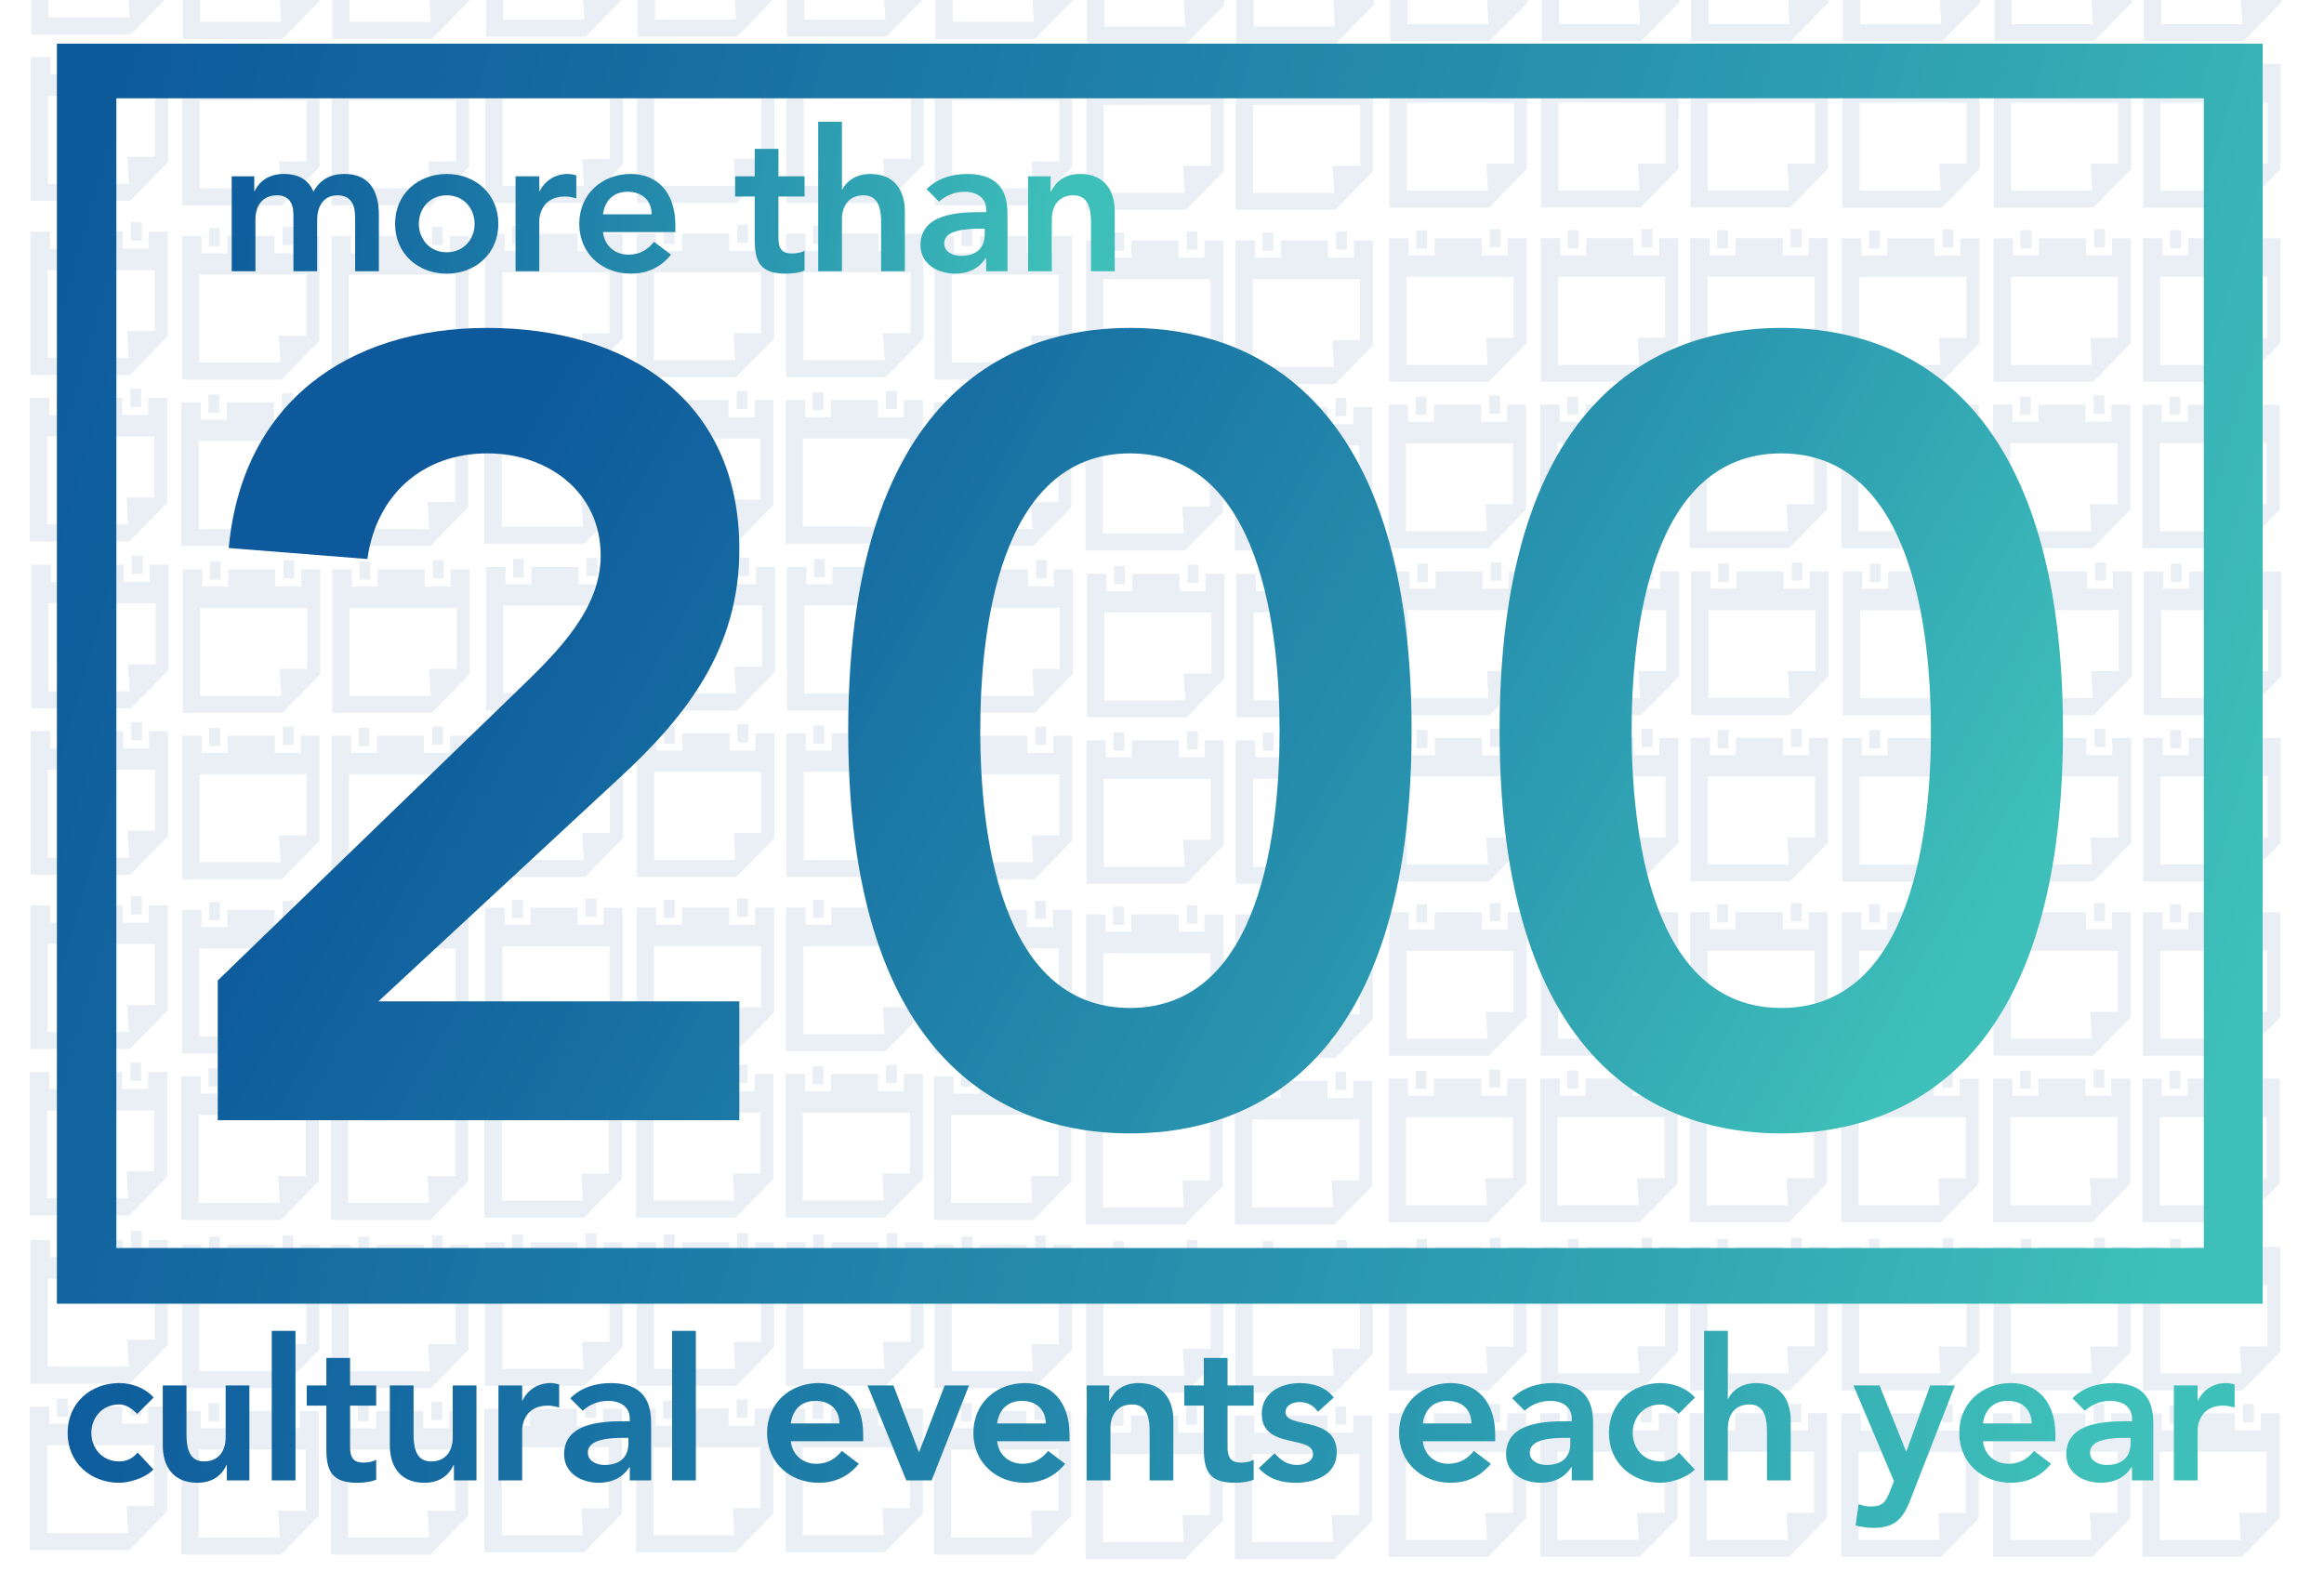 <?xml version="1.0" encoding="utf-8"?>
<!-- Generator: Adobe Illustrator 16.0.0, SVG Export Plug-In . SVG Version: 6.00 Build 0)  -->
<!DOCTYPE svg PUBLIC "-//W3C//DTD SVG 1.1//EN" "http://www.w3.org/Graphics/SVG/1.1/DTD/svg11.dtd">
<svg version="1.1" id="Layer_1" xmlns="http://www.w3.org/2000/svg" xmlns:xlink="http://www.w3.org/1999/xlink" x="0px" y="0px"
	 width="500px" height="337.952px" viewBox="0 0 500 337.952" enable-background="new 0 0 500 337.952" xml:space="preserve">
<g opacity="0.1">
	<g>
		<g>
			<rect x="12.546" y="-25.196" fill="#1A5E9D" width="2.327" height="3.912"/>
			<path fill="#1A5E9D" d="M32.209-23.492v3.701h-5.584v-3.701H16.501v3.701h-5.584v-3.701H6.729v30.89h21.409l8.146-8.313v-22.576
				H32.209z M33.49-2.062h-5.935l0.349,5.804H10.451v-18.938H33.49V-2.062z"/>
			<rect x="28.371" y="-25.448" fill="#1A5E9D" width="2.326" height="3.911"/>
		</g>
		<g>
			<rect x="45.161" y="-24.219" fill="#1A5E9D" width="2.327" height="3.912"/>
			<path fill="#1A5E9D" d="M64.823-22.515v3.701h-5.584v-3.701H49.116v3.701h-5.584v-3.701h-4.188v30.89h21.408l8.146-8.313v-22.576
				H64.823z M66.104-1.084h-5.936l0.35,5.803H43.065v-18.938h23.039V-1.084z"/>
			<rect x="60.985" y="-24.47" fill="#1A5E9D" width="2.326" height="3.911"/>
		</g>
		<g>
			<rect x="77.306" y="-24.219" fill="#1A5E9D" width="2.327" height="3.912"/>
			<path fill="#1A5E9D" d="M96.968-22.515v3.701h-5.584v-3.701H81.261v3.701h-5.584v-3.701h-4.188v30.89h21.408l8.146-8.313v-22.576
				H96.968z M98.25-1.084h-5.936l0.35,5.803H75.21v-18.938H98.25V-1.084z"/>
			<rect x="93.13" y="-24.47" fill="#1A5E9D" width="2.326" height="3.911"/>
		</g>
		<g>
			<rect x="110.376" y="-24.708" fill="#1A5E9D" width="2.327" height="3.912"/>
			<path fill="#1A5E9D" d="M130.039-23.003v3.701h-5.584v-3.701h-10.123v3.701h-5.584v-3.701h-4.188v30.89h21.409l8.146-8.313
				v-22.576H130.039z M131.32-1.573h-5.935l0.349,5.803h-17.453v-18.938h23.039V-1.573z"/>
			<rect x="126.201" y="-24.959" fill="#1A5E9D" width="2.326" height="3.911"/>
		</g>
		<g>
			<rect x="142.991" y="-24.73" fill="#1A5E9D" width="2.327" height="3.912"/>
			<path fill="#1A5E9D" d="M162.653-23.026v3.701h-5.584v-3.701h-10.124v3.701h-5.584v-3.701h-4.188v30.89h21.408l8.146-8.313
				v-22.576H162.653z M163.935-1.595h-5.936l0.35,5.803h-17.453V-14.73h23.039V-1.595z"/>
			<rect x="158.815" y="-24.981" fill="#1A5E9D" width="2.326" height="3.911"/>
		</g>
		<g>
			<rect x="175.136" y="-24.73" fill="#1A5E9D" width="2.327" height="3.912"/>
			<path fill="#1A5E9D" d="M194.799-23.026v3.701h-5.584v-3.701h-10.124v3.701h-5.585v-3.701h-4.188v30.89h21.408l8.146-8.313
				v-22.576H194.799z M196.08-1.595h-5.936l0.35,5.803h-17.453V-14.73h23.039V-1.595z"/>
			<rect x="190.961" y="-24.981" fill="#1A5E9D" width="2.326" height="3.911"/>
		</g>
		<g>
			<rect x="207.063" y="-24.218" fill="#1A5E9D" width="2.327" height="3.912"/>
			<path fill="#1A5E9D" d="M226.726-22.514v3.701h-5.584v-3.701h-10.123v3.701h-5.584v-3.701h-4.188v30.89h21.409l8.146-8.313
				v-22.576H226.726z M228.006-1.083h-5.935l0.349,5.803h-17.453v-18.938h23.039V-1.083z"/>
			<rect x="222.887" y="-24.47" fill="#1A5E9D" width="2.326" height="3.911"/>
		</g>
		<g>
			<rect x="239.677" y="-23.241" fill="#1A5E9D" width="2.327" height="3.912"/>
			<path fill="#1A5E9D" d="M259.34-21.537v3.701h-5.584v-3.701h-10.124v3.701h-5.584v-3.701h-4.188v30.89h21.408l8.146-8.313
				v-22.576H259.34z M260.621-0.106h-5.936l0.35,5.803h-17.453v-18.938h23.039V-0.106z"/>
			<rect x="255.502" y="-23.492" fill="#1A5E9D" width="2.326" height="3.911"/>
		</g>
		<g>
			<rect x="271.822" y="-23.241" fill="#1A5E9D" width="2.326" height="3.912"/>
			<path fill="#1A5E9D" d="M291.484-21.537v3.701H285.9v-3.701h-10.123v3.701h-5.584v-3.701h-4.189v30.89h21.408l8.146-8.313
				v-22.576H291.484z M292.766-0.106h-5.936l0.35,5.803h-17.453v-18.938h23.039V-0.106z"/>
			<rect x="287.646" y="-23.492" fill="#1A5E9D" width="2.326" height="3.911"/>
		</g>
		<g>
			<rect x="304.894" y="-23.729" fill="#1A5E9D" width="2.326" height="3.912"/>
			<path fill="#1A5E9D" d="M324.556-22.025v3.701h-5.584v-3.701h-10.123v3.701h-5.585v-3.701h-4.188V8.864h21.408l8.146-8.312
				v-22.577H324.556z M325.837-0.595h-5.936l0.35,5.803h-17.453V-13.73h23.039V-0.595z"/>
			<rect x="320.718" y="-23.981" fill="#1A5E9D" width="2.326" height="3.911"/>
		</g>
		<g>
			<rect x="337.507" y="-23.752" fill="#1A5E9D" width="2.327" height="3.912"/>
			<path fill="#1A5E9D" d="M357.17-22.048v3.701h-5.584v-3.701h-10.124v3.701h-5.584v-3.701h-4.188v30.89h21.408l8.146-8.314
				v-22.576H357.17z M358.451-0.617h-5.936l0.35,5.803h-17.453v-18.938h23.039V-0.617z"/>
			<rect x="353.332" y="-24.003" fill="#1A5E9D" width="2.326" height="3.911"/>
		</g>
		<g>
			<rect x="369.652" y="-23.752" fill="#1A5E9D" width="2.327" height="3.912"/>
			<path fill="#1A5E9D" d="M389.315-22.048v3.701h-5.584v-3.701h-10.124v3.701h-5.585v-3.701h-4.188v30.89h21.408l8.146-8.314
				v-22.576H389.315z M390.597-0.617h-5.936l0.35,5.803h-17.453v-18.938h23.039V-0.617z"/>
			<rect x="385.478" y="-24.003" fill="#1A5E9D" width="2.326" height="3.911"/>
		</g>
		<g>
			<rect x="402.303" y="-23.719" fill="#1A5E9D" width="2.326" height="3.912"/>
			<path fill="#1A5E9D" d="M421.965-22.015v3.701h-5.584v-3.701h-10.123v3.701h-5.585v-3.701h-4.188v30.89h21.408l8.146-8.312
				v-22.577H421.965z M423.246-0.584h-5.936l0.35,5.803h-17.453v-18.938h23.039V-0.584z"/>
			<rect x="418.127" y="-23.97" fill="#1A5E9D" width="2.326" height="3.911"/>
		</g>
		<g>
			<rect x="434.916" y="-23.741" fill="#1A5E9D" width="2.327" height="3.912"/>
			<path fill="#1A5E9D" d="M454.579-22.037v3.701h-5.584v-3.701h-10.124v3.701h-5.584v-3.701h-4.188V8.854h21.408l8.146-8.314
				v-22.576H454.579z M455.86-0.605h-5.936l0.35,5.803h-17.453v-18.939h23.039V-0.605z"/>
			<rect x="450.741" y="-23.993" fill="#1A5E9D" width="2.326" height="3.911"/>
		</g>
		<g>
			<rect x="467.062" y="-23.741" fill="#1A5E9D" width="2.327" height="3.912"/>
			<path fill="#1A5E9D" d="M486.725-22.037v3.701h-5.584v-3.701h-10.124v3.701h-5.585v-3.701h-4.188V8.854h21.408l8.146-8.314
				v-22.576H486.725z M488.006-0.605h-5.936l0.35,5.803h-17.453v-18.939h23.039V-0.605z"/>
			<rect x="482.887" y="-23.993" fill="#1A5E9D" width="2.326" height="3.911"/>
		</g>
	</g>
	<g>
		<g>
			<rect x="12.419" y="10.604" fill="#1A5E9D" width="2.327" height="3.912"/>
			<path fill="#1A5E9D" d="M32.082,12.309v3.701h-5.584v-3.701H16.375v3.701H10.79v-3.701H6.602v30.89H28.01l8.146-8.313V12.309
				H32.082z M33.363,33.739h-5.935l0.349,5.803H10.324V20.604h23.039V33.739z"/>
			<rect x="28.244" y="10.353" fill="#1A5E9D" width="2.326" height="3.911"/>
		</g>
		<g>
			<rect x="45.034" y="11.582" fill="#1A5E9D" width="2.327" height="3.912"/>
			<path fill="#1A5E9D" d="M64.696,13.286v3.701h-5.584v-3.701H48.989v3.701h-5.584v-3.701h-4.188v30.89h21.408l8.146-8.313V13.286
				H64.696z M65.978,34.717h-5.936l0.35,5.803H42.938V21.582h23.039V34.717z"/>
			<rect x="60.858" y="11.331" fill="#1A5E9D" width="2.326" height="3.911"/>
		</g>
		<g>
			<rect x="77.179" y="11.582" fill="#1A5E9D" width="2.327" height="3.912"/>
			<path fill="#1A5E9D" d="M96.841,13.286v3.701h-5.584v-3.701H81.134v3.701h-5.584v-3.701h-4.188v30.89h21.408l8.146-8.313V13.286
				H96.841z M98.123,34.717h-5.936l0.35,5.803H75.083V21.582h23.039V34.717z"/>
			<rect x="93.003" y="11.331" fill="#1A5E9D" width="2.326" height="3.911"/>
		</g>
		<g>
			<rect x="110.25" y="11.093" fill="#1A5E9D" width="2.327" height="3.912"/>
			<path fill="#1A5E9D" d="M129.912,12.797v3.701h-5.584v-3.701h-10.123v3.701h-5.584v-3.701h-4.188v30.889h21.409l8.146-8.312
				V12.797H129.912z M131.193,34.228h-5.935l0.349,5.803h-17.453V21.093h23.039V34.228z"/>
			<rect x="126.074" y="10.842" fill="#1A5E9D" width="2.326" height="3.911"/>
		</g>
		<g>
			<rect x="142.864" y="11.071" fill="#1A5E9D" width="2.327" height="3.912"/>
			<path fill="#1A5E9D" d="M162.526,12.775v3.701h-5.584v-3.701h-10.124v3.701h-5.584v-3.701h-4.188v30.89h21.408l8.146-8.314
				V12.775H162.526z M163.808,34.206h-5.936l0.35,5.803h-17.453V21.07h23.039V34.206z"/>
			<rect x="158.688" y="10.819" fill="#1A5E9D" width="2.326" height="3.911"/>
		</g>
		<g>
			<rect x="175.009" y="11.071" fill="#1A5E9D" width="2.327" height="3.912"/>
			<path fill="#1A5E9D" d="M194.672,12.775v3.701h-5.584v-3.701h-10.124v3.701h-5.585v-3.701h-4.188v30.89H190.6l8.146-8.314V12.775
				H194.672z M195.953,34.206h-5.936l0.35,5.803h-17.453V21.07h23.039V34.206z"/>
			<rect x="190.834" y="10.819" fill="#1A5E9D" width="2.326" height="3.911"/>
		</g>
		<g>
			<rect x="206.936" y="11.583" fill="#1A5E9D" width="2.327" height="3.912"/>
			<path fill="#1A5E9D" d="M226.599,13.287v3.701h-5.584v-3.701h-10.123v3.701h-5.584v-3.701h-4.188v30.89h21.409l8.146-8.314
				V13.287H226.599z M227.879,34.718h-5.935l0.349,5.803h-17.453V21.582h23.039V34.718z"/>
			<rect x="222.76" y="11.331" fill="#1A5E9D" width="2.326" height="3.911"/>
		</g>
		<g>
			<rect x="239.55" y="12.56" fill="#1A5E9D" width="2.327" height="3.912"/>
			<path fill="#1A5E9D" d="M259.213,14.264v3.701h-5.584v-3.701h-10.124v3.701h-5.584v-3.701h-4.188v30.889h21.408l8.146-8.312
				V14.264H259.213z M260.494,35.694h-5.936l0.35,5.803h-17.453V22.56h23.039V35.694z"/>
			<rect x="255.375" y="12.309" fill="#1A5E9D" width="2.326" height="3.911"/>
		</g>
		<g>
			<rect x="271.695" y="12.56" fill="#1A5E9D" width="2.326" height="3.912"/>
			<path fill="#1A5E9D" d="M291.357,14.264v3.701h-5.584v-3.701H275.65v3.701h-5.584v-3.701h-4.189v30.889h21.408l8.146-8.312
				V14.264H291.357z M292.639,35.694h-5.936l0.35,5.803H269.6V22.56h23.039V35.694z"/>
			<rect x="287.52" y="12.309" fill="#1A5E9D" width="2.326" height="3.911"/>
		</g>
		<g>
			<rect x="304.767" y="12.071" fill="#1A5E9D" width="2.326" height="3.912"/>
			<path fill="#1A5E9D" d="M324.429,13.775v3.701h-5.584v-3.701h-10.123v3.701h-5.585v-3.701h-4.188v30.89h21.408l8.146-8.312
				V13.775H324.429z M325.71,35.206h-5.936l0.35,5.803h-17.453V22.071h23.039V35.206z"/>
			<rect x="320.591" y="11.82" fill="#1A5E9D" width="2.326" height="3.911"/>
		</g>
		<g>
			<rect x="337.38" y="12.049" fill="#1A5E9D" width="2.327" height="3.912"/>
			<path fill="#1A5E9D" d="M357.043,13.753v3.701h-5.584v-3.701h-10.124v3.701h-5.584v-3.701h-4.188v30.891h21.408l8.146-8.314
				V13.753H357.043z M358.324,35.185h-5.936l0.35,5.803h-17.453V22.048h23.039V35.185z"/>
			<rect x="353.205" y="11.797" fill="#1A5E9D" width="2.326" height="3.911"/>
		</g>
		<g>
			<rect x="369.525" y="12.049" fill="#1A5E9D" width="2.327" height="3.912"/>
			<path fill="#1A5E9D" d="M389.188,13.753v3.701h-5.584v-3.701H373.48v3.701h-5.585v-3.701h-4.188v30.891h21.408l8.146-8.314
				V13.753H389.188z M390.47,35.185h-5.936l0.35,5.803h-17.453V22.048h23.039V35.185z"/>
			<rect x="385.351" y="11.797" fill="#1A5E9D" width="2.326" height="3.911"/>
		</g>
		<g>
			<rect x="402.176" y="12.082" fill="#1A5E9D" width="2.326" height="3.912"/>
			<path fill="#1A5E9D" d="M421.838,13.786v3.701h-5.584v-3.701h-10.123v3.701h-5.585v-3.701h-4.188v30.89h21.408l8.146-8.312
				V13.786H421.838z M423.119,35.217h-5.936l0.35,5.803H400.08V22.082h23.039V35.217z"/>
			<rect x="418" y="11.831" fill="#1A5E9D" width="2.326" height="3.911"/>
		</g>
		<g>
			<rect x="434.789" y="12.06" fill="#1A5E9D" width="2.327" height="3.912"/>
			<path fill="#1A5E9D" d="M454.452,13.764v3.701h-5.584v-3.701h-10.124v3.701h-5.584v-3.701h-4.188v30.891h21.408l8.146-8.314
				V13.764H454.452z M455.733,35.195h-5.936l0.35,5.803h-17.453V22.059h23.039V35.195z"/>
			<rect x="450.614" y="11.808" fill="#1A5E9D" width="2.326" height="3.911"/>
		</g>
		<g>
			<rect x="466.935" y="12.06" fill="#1A5E9D" width="2.327" height="3.912"/>
			<path fill="#1A5E9D" d="M486.598,13.764v3.701h-5.584v-3.701H470.89v3.701h-5.585v-3.701h-4.188v30.891h21.408l8.146-8.314
				V13.764H486.598z M487.879,35.195h-5.936l0.35,5.803H464.84V22.059h23.039V35.195z"/>
			<rect x="482.76" y="11.808" fill="#1A5E9D" width="2.326" height="3.911"/>
		</g>
	</g>
	<g>
		<g>
			<rect x="12.356" y="48.093" fill="#1A5E9D" width="2.327" height="3.912"/>
			<path fill="#1A5E9D" d="M32.019,49.797v3.701h-5.584v-3.701H16.311v3.701h-5.584v-3.701H6.538v30.89h21.409l8.146-8.313V49.797
				H32.019z M33.299,71.227h-5.935l0.349,5.804H10.261V58.092h23.039V71.227z"/>
			<rect x="28.18" y="47.841" fill="#1A5E9D" width="2.326" height="3.911"/>
		</g>
		<g>
			<rect x="44.97" y="49.07" fill="#1A5E9D" width="2.327" height="3.912"/>
			<path fill="#1A5E9D" d="M64.633,50.774v3.701h-5.584v-3.701H48.925v3.701h-5.584v-3.701h-4.188v30.89h21.408l8.146-8.313V50.774
				H64.633z M65.914,72.205h-5.936l0.35,5.803H42.875V59.07h23.039V72.205z"/>
			<rect x="60.795" y="48.819" fill="#1A5E9D" width="2.326" height="3.911"/>
		</g>
		<g>
			<rect x="77.115" y="49.07" fill="#1A5E9D" width="2.327" height="3.912"/>
			<path fill="#1A5E9D" d="M96.778,50.774v3.701h-5.584v-3.701H81.07v3.701h-5.584v-3.701h-4.188v30.89h21.408l8.146-8.313V50.774
				H96.778z M98.059,72.205h-5.936l0.35,5.803H75.02V59.07h23.039V72.205z"/>
			<rect x="92.94" y="48.819" fill="#1A5E9D" width="2.326" height="3.911"/>
		</g>
		<g>
			<rect x="110.186" y="48.582" fill="#1A5E9D" width="2.327" height="3.912"/>
			<path fill="#1A5E9D" d="M129.849,50.286v3.701h-5.584v-3.701h-10.123v3.701h-5.584v-3.701h-4.188v30.89h21.409l8.146-8.313
				V50.286H129.849z M131.129,71.716h-5.935l0.349,5.803h-17.453V58.581h23.039V71.716z"/>
			<rect x="126.01" y="48.33" fill="#1A5E9D" width="2.326" height="3.911"/>
		</g>
		<g>
			<rect x="142.8" y="48.559" fill="#1A5E9D" width="2.327" height="3.912"/>
			<path fill="#1A5E9D" d="M162.463,50.263v3.701h-5.584v-3.701h-10.124v3.701h-5.584v-3.701h-4.188v30.89h21.408l8.146-8.313
				V50.263H162.463z M163.744,71.694h-5.936l0.35,5.803h-17.453V58.559h23.039V71.694z"/>
			<rect x="158.625" y="48.308" fill="#1A5E9D" width="2.326" height="3.911"/>
		</g>
		<g>
			<rect x="174.945" y="48.559" fill="#1A5E9D" width="2.327" height="3.912"/>
			<path fill="#1A5E9D" d="M194.608,50.263v3.701h-5.584v-3.701H178.9v3.701h-5.585v-3.701h-4.188v30.89h21.408l8.146-8.313V50.263
				H194.608z M195.89,71.694h-5.936l0.35,5.803h-17.453V58.559h23.039V71.694z"/>
			<rect x="190.771" y="48.308" fill="#1A5E9D" width="2.326" height="3.911"/>
		</g>
		<g>
			<rect x="206.873" y="49.071" fill="#1A5E9D" width="2.327" height="3.912"/>
			<path fill="#1A5E9D" d="M226.535,50.775v3.701h-5.584v-3.701h-10.123v3.701h-5.584v-3.701h-4.188v30.89h21.409l8.146-8.313
				V50.775H226.535z M227.816,72.206h-5.935l0.349,5.803h-17.453V59.07h23.039V72.206z"/>
			<rect x="222.697" y="48.819" fill="#1A5E9D" width="2.326" height="3.911"/>
		</g>
		<g>
			<rect x="239.487" y="50.048" fill="#1A5E9D" width="2.327" height="3.912"/>
			<path fill="#1A5E9D" d="M259.149,51.752v3.701h-5.584v-3.701h-10.124v3.701h-5.584v-3.701h-4.188v30.89h21.408l8.146-8.313
				V51.752H259.149z M260.431,73.183h-5.936l0.35,5.803h-17.453V60.048h23.039V73.183z"/>
			<rect x="255.312" y="49.797" fill="#1A5E9D" width="2.326" height="3.911"/>
		</g>
		<g>
			<rect x="271.632" y="50.048" fill="#1A5E9D" width="2.326" height="3.912"/>
			<path fill="#1A5E9D" d="M291.294,51.752v3.701h-5.584v-3.701h-10.123v3.701h-5.584v-3.701h-4.189v30.89h21.408l8.146-8.313
				V51.752H291.294z M292.575,73.183h-5.936l0.35,5.803h-17.453V60.048h23.039V73.183z"/>
			<rect x="287.456" y="49.797" fill="#1A5E9D" width="2.326" height="3.911"/>
		</g>
		<g>
			<rect x="304.703" y="49.56" fill="#1A5E9D" width="2.326" height="3.912"/>
			<path fill="#1A5E9D" d="M324.365,51.264v3.701h-5.584v-3.701h-10.123v3.701h-5.585v-3.701h-4.188v30.889h21.408l8.146-8.312
				V51.264H324.365z M325.646,72.694h-5.936l0.35,5.803h-17.453V59.559h23.039V72.694z"/>
			<rect x="320.527" y="49.308" fill="#1A5E9D" width="2.326" height="3.911"/>
		</g>
		<g>
			<rect x="337.316" y="49.537" fill="#1A5E9D" width="2.327" height="3.912"/>
			<path fill="#1A5E9D" d="M356.979,51.241v3.701h-5.584v-3.701h-10.124v3.701h-5.584v-3.701h-4.188v30.89h21.408l8.146-8.314
				V51.241H356.979z M358.261,72.672h-5.936l0.35,5.803h-17.453V59.537h23.039V72.672z"/>
			<rect x="353.142" y="49.286" fill="#1A5E9D" width="2.326" height="3.911"/>
		</g>
		<g>
			<rect x="369.462" y="49.537" fill="#1A5E9D" width="2.327" height="3.912"/>
			<path fill="#1A5E9D" d="M389.125,51.241v3.701h-5.584v-3.701h-10.124v3.701h-5.585v-3.701h-4.188v30.89h21.408l8.146-8.314
				V51.241H389.125z M390.406,72.672h-5.936l0.35,5.803h-17.453V59.537h23.039V72.672z"/>
			<rect x="385.287" y="49.286" fill="#1A5E9D" width="2.326" height="3.911"/>
		</g>
		<g>
			<rect x="402.112" y="49.57" fill="#1A5E9D" width="2.326" height="3.912"/>
			<path fill="#1A5E9D" d="M421.774,51.274v3.701h-5.584v-3.701h-10.123v3.701h-5.585v-3.701h-4.188v30.89h21.408l8.146-8.312
				V51.274H421.774z M423.056,72.705h-5.936l0.35,5.803h-17.453V59.57h23.039V72.705z"/>
			<rect x="417.937" y="49.319" fill="#1A5E9D" width="2.326" height="3.911"/>
		</g>
		<g>
			<rect x="434.726" y="49.548" fill="#1A5E9D" width="2.327" height="3.912"/>
			<path fill="#1A5E9D" d="M454.389,51.252v3.701h-5.584v-3.701h-10.124v3.701h-5.584v-3.701h-4.188v30.891h21.408l8.146-8.314
				V51.252H454.389z M455.67,72.684h-5.936l0.35,5.803h-17.453V59.547h23.039V72.684z"/>
			<rect x="450.551" y="49.296" fill="#1A5E9D" width="2.326" height="3.911"/>
		</g>
		<g>
			<rect x="466.871" y="49.548" fill="#1A5E9D" width="2.327" height="3.912"/>
			<path fill="#1A5E9D" d="M486.534,51.252v3.701h-5.584v-3.701h-10.124v3.701h-5.585v-3.701h-4.188v30.891h21.408l8.146-8.314
				V51.252H486.534z M487.815,72.684h-5.936l0.35,5.803h-17.453V59.547h23.039V72.684z"/>
			<rect x="482.696" y="49.296" fill="#1A5E9D" width="2.326" height="3.911"/>
		</g>
	</g>
	<g>
		<g>
			<rect x="12.229" y="83.894" fill="#1A5E9D" width="2.327" height="3.912"/>
			<path fill="#1A5E9D" d="M31.892,85.598v3.7h-5.584v-3.7H16.184v3.7H10.6v-3.7H6.411v30.89H27.82l8.146-8.313V85.598H31.892z
				 M33.172,107.028h-5.935l0.349,5.803H10.134V93.894h23.039V107.028z"/>
			<rect x="28.053" y="83.642" fill="#1A5E9D" width="2.326" height="3.912"/>
		</g>
		<g>
			<rect x="44.843" y="84.871" fill="#1A5E9D" width="2.327" height="3.912"/>
			<path fill="#1A5E9D" d="M64.506,86.575v3.701h-5.584v-3.701H48.798v3.701h-5.584v-3.701h-4.188v30.89h21.408l8.146-8.313V86.575
				H64.506z M65.787,108.006h-5.936l0.35,5.803H42.748V94.87h23.039V108.006z"/>
			<rect x="60.668" y="84.62" fill="#1A5E9D" width="2.326" height="3.911"/>
		</g>
		<g>
			<rect x="76.988" y="84.871" fill="#1A5E9D" width="2.327" height="3.912"/>
			<path fill="#1A5E9D" d="M96.651,86.575v3.701h-5.584v-3.701H80.943v3.701h-5.584v-3.701H71.17v30.89h21.408l8.146-8.313V86.575
				H96.651z M97.932,108.006h-5.936l0.35,5.803H74.893V94.87h23.039V108.006z"/>
			<rect x="92.813" y="84.62" fill="#1A5E9D" width="2.326" height="3.911"/>
		</g>
		<g>
			<rect x="110.059" y="84.382" fill="#1A5E9D" width="2.327" height="3.912"/>
			<path fill="#1A5E9D" d="M129.722,86.087v3.7h-5.584v-3.7h-10.123v3.7h-5.584v-3.7h-4.188v30.889h21.409l8.146-8.312V86.087
				H129.722z M131.002,107.517h-5.935l0.349,5.803h-17.453V94.382h23.039V107.517z"/>
			<rect x="125.883" y="84.131" fill="#1A5E9D" width="2.326" height="3.911"/>
		</g>
		<g>
			<rect x="142.673" y="84.36" fill="#1A5E9D" width="2.327" height="3.913"/>
			<path fill="#1A5E9D" d="M162.336,86.063v3.701h-5.584v-3.701h-10.124v3.701h-5.584v-3.701h-4.188v30.891h21.408l8.146-8.314
				V86.063H162.336z M163.617,107.495h-5.936l0.35,5.803h-17.453V94.359h23.039V107.495z"/>
			<rect x="158.498" y="84.108" fill="#1A5E9D" width="2.326" height="3.911"/>
		</g>
		<g>
			<rect x="174.818" y="84.36" fill="#1A5E9D" width="2.327" height="3.913"/>
			<path fill="#1A5E9D" d="M194.481,86.063v3.701h-5.584v-3.701h-10.124v3.701h-5.585v-3.701h-4.188v30.891h21.408l8.146-8.314
				V86.063H194.481z M195.763,107.495h-5.936l0.35,5.803h-17.453V94.359h23.039V107.495z"/>
			<rect x="190.644" y="84.108" fill="#1A5E9D" width="2.326" height="3.911"/>
		</g>
		<g>
			<rect x="206.746" y="84.872" fill="#1A5E9D" width="2.327" height="3.912"/>
			<path fill="#1A5E9D" d="M226.408,86.575v3.701h-5.584v-3.701h-10.123v3.701h-5.584v-3.701h-4.188v30.891h21.409l8.146-8.314
				V86.575H226.408z M227.689,108.007h-5.935l0.349,5.803H204.65V94.871h23.039V108.007z"/>
			<rect x="222.57" y="84.62" fill="#1A5E9D" width="2.326" height="3.911"/>
		</g>
		<g>
			<rect x="239.36" y="85.849" fill="#1A5E9D" width="2.327" height="3.912"/>
			<path fill="#1A5E9D" d="M259.022,87.554v3.7h-5.584v-3.7h-10.124v3.7h-5.584v-3.7h-4.188v30.889h21.408l8.146-8.312V87.554
				H259.022z M260.304,108.983h-5.936l0.35,5.803h-17.453V95.849h23.039V108.983z"/>
			<rect x="255.185" y="85.598" fill="#1A5E9D" width="2.326" height="3.911"/>
		</g>
		<g>
			<rect x="271.505" y="85.849" fill="#1A5E9D" width="2.326" height="3.912"/>
			<path fill="#1A5E9D" d="M291.167,87.554v3.7h-5.584v-3.7H275.46v3.7h-5.584v-3.7h-4.189v30.889h21.408l8.146-8.312V87.554
				H291.167z M292.448,108.983h-5.936l0.35,5.803h-17.453V95.849h23.039V108.983z"/>
			<rect x="287.329" y="85.598" fill="#1A5E9D" width="2.326" height="3.911"/>
		</g>
		<g>
			<rect x="304.576" y="85.36" fill="#1A5E9D" width="2.326" height="3.912"/>
			<path fill="#1A5E9D" d="M324.238,87.064v3.7h-5.584v-3.7h-10.123v3.7h-5.585v-3.7h-4.188v30.89h21.408l8.146-8.312V87.064
				H324.238z M325.52,108.495h-5.936l0.35,5.803H302.48V95.36h23.039V108.495z"/>
			<rect x="320.4" y="85.108" fill="#1A5E9D" width="2.326" height="3.912"/>
		</g>
		<g>
			<rect x="337.189" y="85.338" fill="#1A5E9D" width="2.327" height="3.912"/>
			<path fill="#1A5E9D" d="M356.853,87.042v3.701h-5.584v-3.701h-10.124v3.701h-5.584v-3.701h-4.188v30.891h21.408l8.146-8.314
				V87.042H356.853z M358.134,108.474h-5.936l0.35,5.803h-17.453V95.337h23.039V108.474z"/>
			<rect x="353.015" y="85.087" fill="#1A5E9D" width="2.326" height="3.91"/>
		</g>
		<g>
			<rect x="369.335" y="85.338" fill="#1A5E9D" width="2.327" height="3.912"/>
			<path fill="#1A5E9D" d="M388.998,87.042v3.701h-5.584v-3.701H373.29v3.701h-5.585v-3.701h-4.188v30.891h21.408l8.146-8.314
				V87.042H388.998z M390.279,108.474h-5.936l0.35,5.803H367.24V95.337h23.039V108.474z"/>
			<rect x="385.16" y="85.087" fill="#1A5E9D" width="2.326" height="3.91"/>
		</g>
		<g>
			<rect x="401.985" y="85.371" fill="#1A5E9D" width="2.326" height="3.912"/>
			<path fill="#1A5E9D" d="M421.647,87.075v3.701h-5.584v-3.701H405.94v3.701h-5.585v-3.701h-4.188v30.89h21.408l8.146-8.312V87.075
				H421.647z M422.929,108.506h-5.936l0.35,5.803H399.89V95.37h23.039V108.506z"/>
			<rect x="417.81" y="85.12" fill="#1A5E9D" width="2.326" height="3.91"/>
		</g>
		<g>
			<rect x="434.599" y="85.349" fill="#1A5E9D" width="2.327" height="3.912"/>
			<path fill="#1A5E9D" d="M454.262,87.053v3.7h-5.584v-3.7h-10.124v3.7h-5.584v-3.7h-4.188v30.891h21.408l8.146-8.314V87.053
				H454.262z M455.543,108.484h-5.936l0.35,5.803h-17.453V95.349h23.039V108.484z"/>
			<rect x="450.424" y="85.097" fill="#1A5E9D" width="2.326" height="3.912"/>
		</g>
		<g>
			<rect x="466.744" y="85.349" fill="#1A5E9D" width="2.327" height="3.912"/>
			<path fill="#1A5E9D" d="M486.407,87.053v3.7h-5.584v-3.7h-10.124v3.7h-5.585v-3.7h-4.188v30.891h21.408l8.146-8.314V87.053
				H486.407z M487.688,108.484h-5.936l0.35,5.803h-17.453V95.349h23.039V108.484z"/>
			<rect x="482.569" y="85.097" fill="#1A5E9D" width="2.326" height="3.912"/>
		</g>
	</g>
	<g>
		<g>
			<rect x="12.546" y="119.804" fill="#1A5E9D" width="2.327" height="3.912"/>
			<path fill="#1A5E9D" d="M32.209,121.508v3.701h-5.584v-3.701H16.501v3.701h-5.584v-3.701H6.729v30.89h21.409l8.146-8.313v-22.576
				H32.209z M33.49,142.938h-5.935l0.349,5.804H10.451v-18.938H33.49V142.938z"/>
			<rect x="28.371" y="119.552" fill="#1A5E9D" width="2.326" height="3.911"/>
		</g>
		<g>
			<rect x="45.161" y="120.781" fill="#1A5E9D" width="2.327" height="3.912"/>
			<path fill="#1A5E9D" d="M64.823,122.485v3.701h-5.584v-3.701H49.116v3.701h-5.584v-3.701h-4.188v30.89h21.408l8.146-8.313
				v-22.576H64.823z M66.104,143.916h-5.936l0.35,5.803H43.065v-18.938h23.039V143.916z"/>
			<rect x="60.985" y="120.53" fill="#1A5E9D" width="2.326" height="3.911"/>
		</g>
		<g>
			<rect x="77.306" y="120.781" fill="#1A5E9D" width="2.327" height="3.912"/>
			<path fill="#1A5E9D" d="M96.968,122.485v3.701h-5.584v-3.701H81.261v3.701h-5.584v-3.701h-4.188v30.89h21.408l8.146-8.313
				v-22.576H96.968z M98.25,143.916h-5.936l0.35,5.803H75.21v-18.938H98.25V143.916z"/>
			<rect x="93.13" y="120.53" fill="#1A5E9D" width="2.326" height="3.911"/>
		</g>
		<g>
			<rect x="110.376" y="120.292" fill="#1A5E9D" width="2.327" height="3.912"/>
			<path fill="#1A5E9D" d="M130.039,121.997v3.701h-5.584v-3.701h-10.123v3.701h-5.584v-3.701h-4.188v30.89h21.409l8.146-8.313
				v-22.576H130.039z M131.32,143.427h-5.935l0.349,5.803h-17.453v-18.938h23.039V143.427z"/>
			<rect x="126.201" y="120.041" fill="#1A5E9D" width="2.326" height="3.911"/>
		</g>
		<g>
			<rect x="142.991" y="120.27" fill="#1A5E9D" width="2.327" height="3.912"/>
			<path fill="#1A5E9D" d="M162.653,121.974v3.701h-5.584v-3.701h-10.124v3.701h-5.584v-3.701h-4.188v30.89h21.408l8.146-8.313
				v-22.576H162.653z M163.935,143.405h-5.936l0.35,5.803h-17.453V130.27h23.039V143.405z"/>
			<rect x="158.815" y="120.019" fill="#1A5E9D" width="2.326" height="3.911"/>
		</g>
		<g>
			<rect x="175.136" y="120.27" fill="#1A5E9D" width="2.327" height="3.912"/>
			<path fill="#1A5E9D" d="M194.799,121.974v3.701h-5.584v-3.701h-10.124v3.701h-5.585v-3.701h-4.188v30.89h21.408l8.146-8.313
				v-22.576H194.799z M196.08,143.405h-5.936l0.35,5.803h-17.453V130.27h23.039V143.405z"/>
			<rect x="190.961" y="120.019" fill="#1A5E9D" width="2.326" height="3.911"/>
		</g>
		<g>
			<rect x="207.063" y="120.782" fill="#1A5E9D" width="2.327" height="3.912"/>
			<path fill="#1A5E9D" d="M226.726,122.486v3.701h-5.584v-3.701h-10.123v3.701h-5.584v-3.701h-4.188v30.89h21.409l8.146-8.313
				v-22.576H226.726z M228.006,143.917h-5.935l0.349,5.803h-17.453v-18.938h23.039V143.917z"/>
			<rect x="222.887" y="120.53" fill="#1A5E9D" width="2.326" height="3.911"/>
		</g>
		<g>
			<rect x="239.677" y="121.759" fill="#1A5E9D" width="2.327" height="3.912"/>
			<path fill="#1A5E9D" d="M259.34,123.463v3.701h-5.584v-3.701h-10.124v3.701h-5.584v-3.701h-4.188v30.89h21.408l8.146-8.313
				v-22.576H259.34z M260.621,144.894h-5.936l0.35,5.803h-17.453v-18.938h23.039V144.894z"/>
			<rect x="255.502" y="121.508" fill="#1A5E9D" width="2.326" height="3.911"/>
		</g>
		<g>
			<rect x="271.822" y="121.759" fill="#1A5E9D" width="2.326" height="3.912"/>
			<path fill="#1A5E9D" d="M291.484,123.463v3.701H285.9v-3.701h-10.123v3.701h-5.584v-3.701h-4.189v30.89h21.408l8.146-8.313
				v-22.576H291.484z M292.766,144.894h-5.936l0.35,5.803h-17.453v-18.938h23.039V144.894z"/>
			<rect x="287.646" y="121.508" fill="#1A5E9D" width="2.326" height="3.911"/>
		</g>
		<g>
			<rect x="304.894" y="121.271" fill="#1A5E9D" width="2.326" height="3.912"/>
			<path fill="#1A5E9D" d="M324.556,122.975v3.701h-5.584v-3.701h-10.123v3.701h-5.585v-3.701h-4.188v30.889h21.408l8.146-8.312
				v-22.577H324.556z M325.837,144.405h-5.936l0.35,5.803h-17.453V131.27h23.039V144.405z"/>
			<rect x="320.718" y="121.019" fill="#1A5E9D" width="2.326" height="3.911"/>
		</g>
		<g>
			<rect x="337.507" y="121.248" fill="#1A5E9D" width="2.327" height="3.912"/>
			<path fill="#1A5E9D" d="M357.17,122.952v3.701h-5.584v-3.701h-10.124v3.701h-5.584v-3.701h-4.188v30.89h21.408l8.146-8.314
				v-22.576H357.17z M358.451,144.383h-5.936l0.35,5.803h-17.453v-18.938h23.039V144.383z"/>
			<rect x="353.332" y="120.997" fill="#1A5E9D" width="2.326" height="3.911"/>
		</g>
		<g>
			<rect x="369.652" y="121.248" fill="#1A5E9D" width="2.327" height="3.912"/>
			<path fill="#1A5E9D" d="M389.315,122.952v3.701h-5.584v-3.701h-10.124v3.701h-5.585v-3.701h-4.188v30.89h21.408l8.146-8.314
				v-22.576H389.315z M390.597,144.383h-5.936l0.35,5.803h-17.453v-18.938h23.039V144.383z"/>
			<rect x="385.478" y="120.997" fill="#1A5E9D" width="2.326" height="3.911"/>
		</g>
		<g>
			<rect x="402.303" y="121.281" fill="#1A5E9D" width="2.326" height="3.912"/>
			<path fill="#1A5E9D" d="M421.965,122.985v3.701h-5.584v-3.701h-10.123v3.701h-5.585v-3.701h-4.188v30.89h21.408l8.146-8.312
				v-22.577H421.965z M423.246,144.416h-5.936l0.35,5.803h-17.453v-18.938h23.039V144.416z"/>
			<rect x="418.127" y="121.03" fill="#1A5E9D" width="2.326" height="3.911"/>
		</g>
		<g>
			<rect x="434.916" y="121.259" fill="#1A5E9D" width="2.327" height="3.912"/>
			<path fill="#1A5E9D" d="M454.579,122.963v3.701h-5.584v-3.701h-10.124v3.701h-5.584v-3.701h-4.188v30.891h21.408l8.146-8.314
				v-22.576H454.579z M455.86,144.395h-5.936l0.35,5.803h-17.453v-18.939h23.039V144.395z"/>
			<rect x="450.741" y="121.007" fill="#1A5E9D" width="2.326" height="3.911"/>
		</g>
		<g>
			<rect x="467.062" y="121.259" fill="#1A5E9D" width="2.327" height="3.912"/>
			<path fill="#1A5E9D" d="M486.725,122.963v3.701h-5.584v-3.701h-10.124v3.701h-5.585v-3.701h-4.188v30.891h21.408l8.146-8.314
				v-22.576H486.725z M488.006,144.395h-5.936l0.35,5.803h-17.453v-18.939h23.039V144.395z"/>
			<rect x="482.887" y="121.007" fill="#1A5E9D" width="2.326" height="3.911"/>
		</g>
	</g>
	<g>
		<g>
			<rect x="12.419" y="155.604" fill="#1A5E9D" width="2.327" height="3.912"/>
			<path fill="#1A5E9D" d="M32.082,157.309v3.701h-5.584v-3.701H16.375v3.701H10.79v-3.701H6.602v30.89H28.01l8.146-8.313v-22.576
				H32.082z M33.363,178.739h-5.935l0.349,5.803H10.324v-18.938h23.039V178.739z"/>
			<rect x="28.244" y="155.353" fill="#1A5E9D" width="2.326" height="3.911"/>
		</g>
		<g>
			<rect x="45.034" y="156.582" fill="#1A5E9D" width="2.327" height="3.912"/>
			<path fill="#1A5E9D" d="M64.696,158.286v3.701h-5.584v-3.701H48.989v3.701h-5.584v-3.701h-4.188v30.89h21.408l8.146-8.313
				v-22.576H64.696z M65.978,179.717h-5.936l0.35,5.803H42.938v-18.938h23.039V179.717z"/>
			<rect x="60.858" y="156.331" fill="#1A5E9D" width="2.326" height="3.911"/>
		</g>
		<g>
			<rect x="77.179" y="156.582" fill="#1A5E9D" width="2.327" height="3.912"/>
			<path fill="#1A5E9D" d="M96.841,158.286v3.701h-5.584v-3.701H81.134v3.701h-5.584v-3.701h-4.188v30.89h21.408l8.146-8.313
				v-22.576H96.841z M98.123,179.717h-5.936l0.35,5.803H75.083v-18.938h23.039V179.717z"/>
			<rect x="93.003" y="156.331" fill="#1A5E9D" width="2.326" height="3.911"/>
		</g>
		<g>
			<rect x="110.25" y="156.093" fill="#1A5E9D" width="2.327" height="3.912"/>
			<path fill="#1A5E9D" d="M129.912,157.797v3.701h-5.584v-3.701h-10.123v3.701h-5.584v-3.701h-4.188v30.889h21.409l8.146-8.312
				v-22.577H129.912z M131.193,179.228h-5.935l0.349,5.803h-17.453v-18.938h23.039V179.228z"/>
			<rect x="126.074" y="155.842" fill="#1A5E9D" width="2.326" height="3.911"/>
		</g>
		<g>
			<rect x="142.864" y="156.071" fill="#1A5E9D" width="2.327" height="3.912"/>
			<path fill="#1A5E9D" d="M162.526,157.775v3.701h-5.584v-3.701h-10.124v3.701h-5.584v-3.701h-4.188v30.89h21.408l8.146-8.314
				v-22.576H162.526z M163.808,179.206h-5.936l0.35,5.803h-17.453V166.07h23.039V179.206z"/>
			<rect x="158.688" y="155.819" fill="#1A5E9D" width="2.326" height="3.911"/>
		</g>
		<g>
			<rect x="175.009" y="156.071" fill="#1A5E9D" width="2.327" height="3.912"/>
			<path fill="#1A5E9D" d="M194.672,157.775v3.701h-5.584v-3.701h-10.124v3.701h-5.585v-3.701h-4.188v30.89H190.6l8.146-8.314
				v-22.576H194.672z M195.953,179.206h-5.936l0.35,5.803h-17.453V166.07h23.039V179.206z"/>
			<rect x="190.834" y="155.819" fill="#1A5E9D" width="2.326" height="3.911"/>
		</g>
		<g>
			<rect x="206.936" y="156.583" fill="#1A5E9D" width="2.327" height="3.912"/>
			<path fill="#1A5E9D" d="M226.599,158.287v3.701h-5.584v-3.701h-10.123v3.701h-5.584v-3.701h-4.188v30.89h21.409l8.146-8.314
				v-22.576H226.599z M227.879,179.718h-5.935l0.349,5.803h-17.453v-18.938h23.039V179.718z"/>
			<rect x="222.76" y="156.331" fill="#1A5E9D" width="2.326" height="3.911"/>
		</g>
		<g>
			<rect x="239.55" y="157.56" fill="#1A5E9D" width="2.327" height="3.912"/>
			<path fill="#1A5E9D" d="M259.213,159.264v3.701h-5.584v-3.701h-10.124v3.701h-5.584v-3.701h-4.188v30.889h21.408l8.146-8.312
				v-22.577H259.213z M260.494,180.694h-5.936l0.35,5.803h-17.453V167.56h23.039V180.694z"/>
			<rect x="255.375" y="157.309" fill="#1A5E9D" width="2.326" height="3.911"/>
		</g>
		<g>
			<rect x="271.695" y="157.56" fill="#1A5E9D" width="2.326" height="3.912"/>
			<path fill="#1A5E9D" d="M291.357,159.264v3.701h-5.584v-3.701H275.65v3.701h-5.584v-3.701h-4.189v30.889h21.408l8.146-8.312
				v-22.577H291.357z M292.639,180.694h-5.936l0.35,5.803H269.6V167.56h23.039V180.694z"/>
			<rect x="287.52" y="157.309" fill="#1A5E9D" width="2.326" height="3.911"/>
		</g>
		<g>
			<rect x="304.767" y="157.071" fill="#1A5E9D" width="2.326" height="3.912"/>
			<path fill="#1A5E9D" d="M324.429,158.775v3.701h-5.584v-3.701h-10.123v3.701h-5.585v-3.701h-4.188v30.89h21.408l8.146-8.312
				v-22.577H324.429z M325.71,180.206h-5.936l0.35,5.803h-17.453v-18.938h23.039V180.206z"/>
			<rect x="320.591" y="156.82" fill="#1A5E9D" width="2.326" height="3.911"/>
		</g>
		<g>
			<rect x="337.38" y="157.049" fill="#1A5E9D" width="2.327" height="3.912"/>
			<path fill="#1A5E9D" d="M357.043,158.753v3.701h-5.584v-3.701h-10.124v3.701h-5.584v-3.701h-4.188v30.891h21.408l8.146-8.314
				v-22.576H357.043z M358.324,180.185h-5.936l0.35,5.803h-17.453v-18.939h23.039V180.185z"/>
			<rect x="353.205" y="156.797" fill="#1A5E9D" width="2.326" height="3.911"/>
		</g>
		<g>
			<rect x="369.525" y="157.049" fill="#1A5E9D" width="2.327" height="3.912"/>
			<path fill="#1A5E9D" d="M389.188,158.753v3.701h-5.584v-3.701H373.48v3.701h-5.585v-3.701h-4.188v30.891h21.408l8.146-8.314
				v-22.576H389.188z M390.47,180.185h-5.936l0.35,5.803h-17.453v-18.939h23.039V180.185z"/>
			<rect x="385.351" y="156.797" fill="#1A5E9D" width="2.326" height="3.911"/>
		</g>
		<g>
			<rect x="402.176" y="157.082" fill="#1A5E9D" width="2.326" height="3.912"/>
			<path fill="#1A5E9D" d="M421.838,158.786v3.701h-5.584v-3.701h-10.123v3.701h-5.585v-3.701h-4.188v30.89h21.408l8.146-8.312
				v-22.577H421.838z M423.119,180.217h-5.936l0.35,5.803H400.08v-18.938h23.039V180.217z"/>
			<rect x="418" y="156.831" fill="#1A5E9D" width="2.326" height="3.911"/>
		</g>
		<g>
			<rect x="434.789" y="157.06" fill="#1A5E9D" width="2.327" height="3.912"/>
			<path fill="#1A5E9D" d="M454.452,158.764v3.701h-5.584v-3.701h-10.124v3.701h-5.584v-3.701h-4.188v30.891h21.408l8.146-8.314
				v-22.576H454.452z M455.733,180.195h-5.936l0.35,5.803h-17.453v-18.939h23.039V180.195z"/>
			<rect x="450.614" y="156.808" fill="#1A5E9D" width="2.326" height="3.911"/>
		</g>
		<g>
			<rect x="466.935" y="157.06" fill="#1A5E9D" width="2.327" height="3.912"/>
			<path fill="#1A5E9D" d="M486.598,158.764v3.701h-5.584v-3.701H470.89v3.701h-5.585v-3.701h-4.188v30.891h21.408l8.146-8.314
				v-22.576H486.598z M487.879,180.195h-5.936l0.35,5.803H464.84v-18.939h23.039V180.195z"/>
			<rect x="482.76" y="156.808" fill="#1A5E9D" width="2.326" height="3.911"/>
		</g>
	</g>
	<g>
		<g>
			<rect x="12.356" y="193.093" fill="#1A5E9D" width="2.327" height="3.912"/>
			<path fill="#1A5E9D" d="M32.019,194.797v3.7h-5.584v-3.7H16.311v3.7h-5.584v-3.7H6.538v30.89h21.409l8.146-8.313v-22.576H32.019z
				 M33.299,216.228h-5.935l0.349,5.803H10.261v-18.938h23.039V216.228z"/>
			<rect x="28.18" y="192.841" fill="#1A5E9D" width="2.326" height="3.912"/>
		</g>
		<g>
			<rect x="44.97" y="194.07" fill="#1A5E9D" width="2.327" height="3.912"/>
			<path fill="#1A5E9D" d="M64.633,195.774v3.701h-5.584v-3.701H48.925v3.701h-5.584v-3.701h-4.188v30.89h21.408l8.146-8.313
				v-22.576H64.633z M65.914,217.205h-5.936l0.35,5.803H42.875v-18.938h23.039V217.205z"/>
			<rect x="60.795" y="193.819" fill="#1A5E9D" width="2.326" height="3.91"/>
		</g>
		<g>
			<rect x="77.115" y="194.07" fill="#1A5E9D" width="2.327" height="3.912"/>
			<path fill="#1A5E9D" d="M96.778,195.774v3.701h-5.584v-3.701H81.07v3.701h-5.584v-3.701h-4.188v30.89h21.408l8.146-8.313v-22.576
				H96.778z M98.059,217.205h-5.936l0.35,5.803H75.02v-18.938h23.039V217.205z"/>
			<rect x="92.94" y="193.819" fill="#1A5E9D" width="2.326" height="3.91"/>
		</g>
		<g>
			<rect x="110.186" y="193.581" fill="#1A5E9D" width="2.327" height="3.912"/>
			<path fill="#1A5E9D" d="M129.849,195.286v3.7h-5.584v-3.7h-10.123v3.7h-5.584v-3.7h-4.188v30.889h21.409l8.146-8.312v-22.576
				H129.849z M131.129,216.716h-5.935l0.349,5.803h-17.453v-18.938h23.039V216.716z"/>
			<rect x="126.01" y="193.33" fill="#1A5E9D" width="2.326" height="3.911"/>
		</g>
		<g>
			<rect x="142.8" y="193.56" fill="#1A5E9D" width="2.327" height="3.912"/>
			<path fill="#1A5E9D" d="M162.463,195.263v3.701h-5.584v-3.701h-10.124v3.701h-5.584v-3.701h-4.188v30.891h21.408l8.146-8.314
				v-22.576H162.463z M163.744,216.694h-5.936l0.35,5.803h-17.453v-18.938h23.039V216.694z"/>
			<rect x="158.625" y="193.308" fill="#1A5E9D" width="2.326" height="3.911"/>
		</g>
		<g>
			<rect x="174.945" y="193.56" fill="#1A5E9D" width="2.327" height="3.912"/>
			<path fill="#1A5E9D" d="M194.608,195.263v3.701h-5.584v-3.701H178.9v3.701h-5.585v-3.701h-4.188v30.891h21.408l8.146-8.314
				v-22.576H194.608z M195.89,216.694h-5.936l0.35,5.803h-17.453v-18.938h23.039V216.694z"/>
			<rect x="190.771" y="193.308" fill="#1A5E9D" width="2.326" height="3.911"/>
		</g>
		<g>
			<rect x="206.873" y="194.071" fill="#1A5E9D" width="2.327" height="3.912"/>
			<path fill="#1A5E9D" d="M226.535,195.774v3.701h-5.584v-3.701h-10.123v3.701h-5.584v-3.701h-4.188v30.891h21.409l8.146-8.314
				v-22.576H226.535z M227.816,217.206h-5.935l0.349,5.803h-17.453V204.07h23.039V217.206z"/>
			<rect x="222.697" y="193.819" fill="#1A5E9D" width="2.326" height="3.911"/>
		</g>
		<g>
			<rect x="239.487" y="195.048" fill="#1A5E9D" width="2.327" height="3.912"/>
			<path fill="#1A5E9D" d="M259.149,196.753v3.7h-5.584v-3.7h-10.124v3.7h-5.584v-3.7h-4.188v30.889h21.408l8.146-8.312v-22.576
				H259.149z M260.431,218.183h-5.936l0.35,5.803h-17.453v-18.938h23.039V218.183z"/>
			<rect x="255.312" y="194.797" fill="#1A5E9D" width="2.326" height="3.911"/>
		</g>
		<g>
			<rect x="271.632" y="195.048" fill="#1A5E9D" width="2.326" height="3.912"/>
			<path fill="#1A5E9D" d="M291.294,196.753v3.7h-5.584v-3.7h-10.123v3.7h-5.584v-3.7h-4.189v30.889h21.408l8.146-8.312v-22.576
				H291.294z M292.575,218.183h-5.936l0.35,5.803h-17.453v-18.938h23.039V218.183z"/>
			<rect x="287.456" y="194.797" fill="#1A5E9D" width="2.326" height="3.911"/>
		</g>
		<g>
			<rect x="304.703" y="194.56" fill="#1A5E9D" width="2.326" height="3.912"/>
			<path fill="#1A5E9D" d="M324.365,196.264v3.7h-5.584v-3.7h-10.123v3.7h-5.585v-3.7h-4.188v30.89h21.408l8.146-8.312v-22.577
				H324.365z M325.646,217.694h-5.936l0.35,5.803h-17.453V204.56h23.039V217.694z"/>
			<rect x="320.527" y="194.308" fill="#1A5E9D" width="2.326" height="3.912"/>
		</g>
		<g>
			<rect x="337.316" y="194.537" fill="#1A5E9D" width="2.327" height="3.912"/>
			<path fill="#1A5E9D" d="M356.979,196.241v3.701h-5.584v-3.701h-10.124v3.701h-5.584v-3.701h-4.188v30.891h21.408l8.146-8.314
				v-22.576H356.979z M358.261,217.673h-5.936l0.35,5.803h-17.453v-18.939h23.039V217.673z"/>
			<rect x="353.142" y="194.286" fill="#1A5E9D" width="2.326" height="3.91"/>
		</g>
		<g>
			<rect x="369.462" y="194.537" fill="#1A5E9D" width="2.327" height="3.912"/>
			<path fill="#1A5E9D" d="M389.125,196.241v3.701h-5.584v-3.701h-10.124v3.701h-5.585v-3.701h-4.188v30.891h21.408l8.146-8.314
				v-22.576H389.125z M390.406,217.673h-5.936l0.35,5.803h-17.453v-18.939h23.039V217.673z"/>
			<rect x="385.287" y="194.286" fill="#1A5E9D" width="2.326" height="3.91"/>
		</g>
		<g>
			<rect x="402.112" y="194.57" fill="#1A5E9D" width="2.326" height="3.912"/>
			<path fill="#1A5E9D" d="M421.774,196.274v3.701h-5.584v-3.701h-10.123v3.701h-5.585v-3.701h-4.188v30.89h21.408l8.146-8.312
				v-22.577H421.774z M423.056,217.705h-5.936l0.35,5.803h-17.453v-18.938h23.039V217.705z"/>
			<rect x="417.937" y="194.319" fill="#1A5E9D" width="2.326" height="3.91"/>
		</g>
		<g>
			<rect x="434.726" y="194.548" fill="#1A5E9D" width="2.327" height="3.912"/>
			<path fill="#1A5E9D" d="M454.389,196.252v3.7h-5.584v-3.7h-10.124v3.7h-5.584v-3.7h-4.188v30.891h21.408l8.146-8.314v-22.576
				H454.389z M455.67,217.684h-5.936l0.35,5.803h-17.453v-18.938h23.039V217.684z"/>
			<rect x="450.551" y="194.296" fill="#1A5E9D" width="2.326" height="3.912"/>
		</g>
		<g>
			<rect x="466.871" y="194.548" fill="#1A5E9D" width="2.327" height="3.912"/>
			<path fill="#1A5E9D" d="M486.534,196.252v3.7h-5.584v-3.7h-10.124v3.7h-5.585v-3.7h-4.188v30.891h21.408l8.146-8.314v-22.576
				H486.534z M487.815,217.684h-5.936l0.35,5.803h-17.453v-18.938h23.039V217.684z"/>
			<rect x="482.696" y="194.296" fill="#1A5E9D" width="2.326" height="3.912"/>
		</g>
	</g>
	<g>
		<g>
			<rect x="12.229" y="228.894" fill="#1A5E9D" width="2.327" height="3.912"/>
			<path fill="#1A5E9D" d="M31.892,230.598v3.7h-5.584v-3.7H16.184v3.7H10.6v-3.7H6.411v30.89H27.82l8.146-8.313v-22.576H31.892z
				 M33.172,252.028h-5.935l0.349,5.803H10.134v-18.938h23.039V252.028z"/>
			<rect x="28.053" y="228.642" fill="#1A5E9D" width="2.326" height="3.912"/>
		</g>
		<g>
			<rect x="44.843" y="229.871" fill="#1A5E9D" width="2.327" height="3.912"/>
			<path fill="#1A5E9D" d="M64.506,231.575v3.701h-5.584v-3.701H48.798v3.701h-5.584v-3.701h-4.188v30.89h21.408l8.146-8.313
				v-22.576H64.506z M65.787,253.006h-5.936l0.35,5.803H42.748V239.87h23.039V253.006z"/>
			<rect x="60.668" y="229.62" fill="#1A5E9D" width="2.326" height="3.91"/>
		</g>
		<g>
			<rect x="76.988" y="229.871" fill="#1A5E9D" width="2.327" height="3.912"/>
			<path fill="#1A5E9D" d="M96.651,231.575v3.701h-5.584v-3.701H80.943v3.701h-5.584v-3.701H71.17v30.89h21.408l8.146-8.313v-22.576
				H96.651z M97.932,253.006h-5.936l0.35,5.803H74.893V239.87h23.039V253.006z"/>
			<rect x="92.813" y="229.62" fill="#1A5E9D" width="2.326" height="3.91"/>
		</g>
		<g>
			<rect x="110.059" y="229.382" fill="#1A5E9D" width="2.327" height="3.912"/>
			<path fill="#1A5E9D" d="M129.722,231.087v3.7h-5.584v-3.7h-10.123v3.7h-5.584v-3.7h-4.188v30.889h21.409l8.146-8.312v-22.576
				H129.722z M131.002,252.517h-5.935l0.349,5.803h-17.453v-18.938h23.039V252.517z"/>
			<rect x="125.883" y="229.131" fill="#1A5E9D" width="2.326" height="3.911"/>
		</g>
		<g>
			<rect x="142.673" y="229.36" fill="#1A5E9D" width="2.327" height="3.912"/>
			<path fill="#1A5E9D" d="M162.336,231.063v3.701h-5.584v-3.701h-10.124v3.701h-5.584v-3.701h-4.188v30.891h21.408l8.146-8.314
				v-22.576H162.336z M163.617,252.495h-5.936l0.35,5.803h-17.453v-18.938h23.039V252.495z"/>
			<rect x="158.498" y="229.108" fill="#1A5E9D" width="2.326" height="3.911"/>
		</g>
		<g>
			<rect x="174.818" y="229.36" fill="#1A5E9D" width="2.327" height="3.912"/>
			<path fill="#1A5E9D" d="M194.481,231.063v3.701h-5.584v-3.701h-10.124v3.701h-5.585v-3.701h-4.188v30.891h21.408l8.146-8.314
				v-22.576H194.481z M195.763,252.495h-5.936l0.35,5.803h-17.453v-18.938h23.039V252.495z"/>
			<rect x="190.644" y="229.108" fill="#1A5E9D" width="2.326" height="3.911"/>
		</g>
		<g>
			<rect x="206.746" y="229.872" fill="#1A5E9D" width="2.327" height="3.912"/>
			<path fill="#1A5E9D" d="M226.408,231.575v3.701h-5.584v-3.701h-10.123v3.701h-5.584v-3.701h-4.188v30.891h21.409l8.146-8.314
				v-22.576H226.408z M227.689,253.007h-5.935l0.349,5.803H204.65v-18.938h23.039V253.007z"/>
			<rect x="222.57" y="229.62" fill="#1A5E9D" width="2.326" height="3.911"/>
		</g>
		<g>
			<rect x="239.36" y="230.849" fill="#1A5E9D" width="2.327" height="3.912"/>
			<path fill="#1A5E9D" d="M259.022,232.554v3.7h-5.584v-3.7h-10.124v3.7h-5.584v-3.7h-4.188v30.889h21.408l8.146-8.312v-22.576
				H259.022z M260.304,253.983h-5.936l0.35,5.803h-17.453v-18.938h23.039V253.983z"/>
			<rect x="255.185" y="230.598" fill="#1A5E9D" width="2.326" height="3.911"/>
		</g>
		<g>
			<rect x="271.505" y="230.849" fill="#1A5E9D" width="2.326" height="3.912"/>
			<path fill="#1A5E9D" d="M291.167,232.554v3.7h-5.584v-3.7H275.46v3.7h-5.584v-3.7h-4.189v30.889h21.408l8.146-8.312v-22.576
				H291.167z M292.448,253.983h-5.936l0.35,5.803h-17.453v-18.938h23.039V253.983z"/>
			<rect x="287.329" y="230.598" fill="#1A5E9D" width="2.326" height="3.911"/>
		</g>
		<g>
			<rect x="304.576" y="230.36" fill="#1A5E9D" width="2.326" height="3.912"/>
			<path fill="#1A5E9D" d="M324.238,232.064v3.7h-5.584v-3.7h-10.123v3.7h-5.585v-3.7h-4.188v30.89h21.408l8.146-8.312v-22.577
				H324.238z M325.52,253.495h-5.936l0.35,5.803H302.48V240.36h23.039V253.495z"/>
			<rect x="320.4" y="230.108" fill="#1A5E9D" width="2.326" height="3.912"/>
		</g>
		<g>
			<rect x="337.189" y="230.338" fill="#1A5E9D" width="2.327" height="3.912"/>
			<path fill="#1A5E9D" d="M356.853,232.042v3.701h-5.584v-3.701h-10.124v3.701h-5.584v-3.701h-4.188v30.891h21.408l8.146-8.314
				v-22.576H356.853z M358.134,253.474h-5.936l0.35,5.803h-17.453v-18.939h23.039V253.474z"/>
			<rect x="353.015" y="230.087" fill="#1A5E9D" width="2.326" height="3.91"/>
		</g>
		<g>
			<rect x="369.335" y="230.338" fill="#1A5E9D" width="2.327" height="3.912"/>
			<path fill="#1A5E9D" d="M388.998,232.042v3.701h-5.584v-3.701H373.29v3.701h-5.585v-3.701h-4.188v30.891h21.408l8.146-8.314
				v-22.576H388.998z M390.279,253.474h-5.936l0.35,5.803H367.24v-18.939h23.039V253.474z"/>
			<rect x="385.16" y="230.087" fill="#1A5E9D" width="2.326" height="3.91"/>
		</g>
		<g>
			<rect x="401.985" y="230.371" fill="#1A5E9D" width="2.326" height="3.912"/>
			<path fill="#1A5E9D" d="M421.647,232.075v3.701h-5.584v-3.701H405.94v3.701h-5.585v-3.701h-4.188v30.89h21.408l8.146-8.312
				v-22.577H421.647z M422.929,253.506h-5.936l0.35,5.803H399.89V240.37h23.039V253.506z"/>
			<rect x="417.81" y="230.12" fill="#1A5E9D" width="2.326" height="3.91"/>
		</g>
		<g>
			<rect x="434.599" y="230.349" fill="#1A5E9D" width="2.327" height="3.912"/>
			<path fill="#1A5E9D" d="M454.262,232.053v3.7h-5.584v-3.7h-10.124v3.7h-5.584v-3.7h-4.188v30.891h21.408l8.146-8.314v-22.576
				H454.262z M455.543,253.484h-5.936l0.35,5.803h-17.453v-18.938h23.039V253.484z"/>
			<rect x="450.424" y="230.097" fill="#1A5E9D" width="2.326" height="3.912"/>
		</g>
		<g>
			<rect x="466.744" y="230.349" fill="#1A5E9D" width="2.327" height="3.912"/>
			<path fill="#1A5E9D" d="M486.407,232.053v3.7h-5.584v-3.7h-10.124v3.7h-5.585v-3.7h-4.188v30.891h21.408l8.146-8.314v-22.576
				H486.407z M487.688,253.484h-5.936l0.35,5.803h-17.453v-18.938h23.039V253.484z"/>
			<rect x="482.569" y="230.097" fill="#1A5E9D" width="2.326" height="3.912"/>
		</g>
	</g>
	<g>
		<g>
			<rect x="12.356" y="265.093" fill="#1A5E9D" width="2.327" height="3.912"/>
			<path fill="#1A5E9D" d="M32.019,266.797v3.7h-5.584v-3.7H16.311v3.7h-5.584v-3.7H6.538v30.89h21.409l8.146-8.313v-22.576H32.019z
				 M33.299,288.228h-5.935l0.349,5.803H10.261v-18.938h23.039V288.228z"/>
			<rect x="28.18" y="264.841" fill="#1A5E9D" width="2.326" height="3.912"/>
		</g>
		<g>
			<rect x="44.97" y="266.07" fill="#1A5E9D" width="2.327" height="3.912"/>
			<path fill="#1A5E9D" d="M64.633,267.774v3.701h-5.584v-3.701H48.925v3.701h-5.584v-3.701h-4.188v30.89h21.408l8.146-8.313
				v-22.576H64.633z M65.914,289.205h-5.936l0.35,5.803H42.875v-18.938h23.039V289.205z"/>
			<rect x="60.795" y="265.819" fill="#1A5E9D" width="2.326" height="3.91"/>
		</g>
		<g>
			<rect x="77.115" y="266.07" fill="#1A5E9D" width="2.327" height="3.912"/>
			<path fill="#1A5E9D" d="M96.778,267.774v3.701h-5.584v-3.701H81.07v3.701h-5.584v-3.701h-4.188v30.89h21.408l8.146-8.313v-22.576
				H96.778z M98.059,289.205h-5.936l0.35,5.803H75.02v-18.938h23.039V289.205z"/>
			<rect x="92.94" y="265.819" fill="#1A5E9D" width="2.326" height="3.91"/>
		</g>
		<g>
			<rect x="110.186" y="265.581" fill="#1A5E9D" width="2.327" height="3.912"/>
			<path fill="#1A5E9D" d="M129.849,267.286v3.7h-5.584v-3.7h-10.123v3.7h-5.584v-3.7h-4.188v30.889h21.409l8.146-8.312v-22.576
				H129.849z M131.129,288.716h-5.935l0.349,5.803h-17.453v-18.938h23.039V288.716z"/>
			<rect x="126.01" y="265.33" fill="#1A5E9D" width="2.326" height="3.911"/>
		</g>
		<g>
			<rect x="142.8" y="265.56" fill="#1A5E9D" width="2.327" height="3.912"/>
			<path fill="#1A5E9D" d="M162.463,267.263v3.701h-5.584v-3.701h-10.124v3.701h-5.584v-3.701h-4.188v30.891h21.408l8.146-8.314
				v-22.576H162.463z M163.744,288.694h-5.936l0.35,5.803h-17.453v-18.938h23.039V288.694z"/>
			<rect x="158.625" y="265.308" fill="#1A5E9D" width="2.326" height="3.911"/>
		</g>
		<g>
			<rect x="174.945" y="265.56" fill="#1A5E9D" width="2.327" height="3.912"/>
			<path fill="#1A5E9D" d="M194.608,267.263v3.701h-5.584v-3.701H178.9v3.701h-5.585v-3.701h-4.188v30.891h21.408l8.146-8.314
				v-22.576H194.608z M195.89,288.694h-5.936l0.35,5.803h-17.453v-18.938h23.039V288.694z"/>
			<rect x="190.771" y="265.308" fill="#1A5E9D" width="2.326" height="3.911"/>
		</g>
		<g>
			<rect x="206.873" y="266.071" fill="#1A5E9D" width="2.327" height="3.912"/>
			<path fill="#1A5E9D" d="M226.535,267.774v3.701h-5.584v-3.701h-10.123v3.701h-5.584v-3.701h-4.188v30.891h21.409l8.146-8.314
				v-22.576H226.535z M227.816,289.206h-5.935l0.349,5.803h-17.453V276.07h23.039V289.206z"/>
			<rect x="222.697" y="265.819" fill="#1A5E9D" width="2.326" height="3.911"/>
		</g>
		<g>
			<rect x="239.487" y="267.048" fill="#1A5E9D" width="2.327" height="3.912"/>
			<path fill="#1A5E9D" d="M259.149,268.753v3.7h-5.584v-3.7h-10.124v3.7h-5.584v-3.7h-4.188v30.889h21.408l8.146-8.312v-22.576
				H259.149z M260.431,290.183h-5.936l0.35,5.803h-17.453v-18.938h23.039V290.183z"/>
			<rect x="255.312" y="266.797" fill="#1A5E9D" width="2.326" height="3.911"/>
		</g>
		<g>
			<rect x="271.632" y="267.048" fill="#1A5E9D" width="2.326" height="3.912"/>
			<path fill="#1A5E9D" d="M291.294,268.753v3.7h-5.584v-3.7h-10.123v3.7h-5.584v-3.7h-4.189v30.889h21.408l8.146-8.312v-22.576
				H291.294z M292.575,290.183h-5.936l0.35,5.803h-17.453v-18.938h23.039V290.183z"/>
			<rect x="287.456" y="266.797" fill="#1A5E9D" width="2.326" height="3.911"/>
		</g>
		<g>
			<rect x="304.703" y="266.56" fill="#1A5E9D" width="2.326" height="3.912"/>
			<path fill="#1A5E9D" d="M324.365,268.264v3.7h-5.584v-3.7h-10.123v3.7h-5.585v-3.7h-4.188v30.89h21.408l8.146-8.312v-22.577
				H324.365z M325.646,289.694h-5.936l0.35,5.803h-17.453V276.56h23.039V289.694z"/>
			<rect x="320.527" y="266.308" fill="#1A5E9D" width="2.326" height="3.912"/>
		</g>
		<g>
			<rect x="337.316" y="266.537" fill="#1A5E9D" width="2.327" height="3.912"/>
			<path fill="#1A5E9D" d="M356.979,268.241v3.701h-5.584v-3.701h-10.124v3.701h-5.584v-3.701h-4.188v30.891h21.408l8.146-8.314
				v-22.576H356.979z M358.261,289.673h-5.936l0.35,5.803h-17.453v-18.939h23.039V289.673z"/>
			<rect x="353.142" y="266.286" fill="#1A5E9D" width="2.326" height="3.91"/>
		</g>
		<g>
			<rect x="369.462" y="266.537" fill="#1A5E9D" width="2.327" height="3.912"/>
			<path fill="#1A5E9D" d="M389.125,268.241v3.701h-5.584v-3.701h-10.124v3.701h-5.585v-3.701h-4.188v30.891h21.408l8.146-8.314
				v-22.576H389.125z M390.406,289.673h-5.936l0.35,5.803h-17.453v-18.939h23.039V289.673z"/>
			<rect x="385.287" y="266.286" fill="#1A5E9D" width="2.326" height="3.91"/>
		</g>
		<g>
			<rect x="402.112" y="266.57" fill="#1A5E9D" width="2.326" height="3.912"/>
			<path fill="#1A5E9D" d="M421.774,268.274v3.701h-5.584v-3.701h-10.123v3.701h-5.585v-3.701h-4.188v30.89h21.408l8.146-8.312
				v-22.577H421.774z M423.056,289.705h-5.936l0.35,5.803h-17.453v-18.938h23.039V289.705z"/>
			<rect x="417.937" y="266.319" fill="#1A5E9D" width="2.326" height="3.91"/>
		</g>
		<g>
			<rect x="434.726" y="266.548" fill="#1A5E9D" width="2.327" height="3.912"/>
			<path fill="#1A5E9D" d="M454.389,268.252v3.7h-5.584v-3.7h-10.124v3.7h-5.584v-3.7h-4.188v30.891h21.408l8.146-8.314v-22.576
				H454.389z M455.67,289.684h-5.936l0.35,5.803h-17.453v-18.938h23.039V289.684z"/>
			<rect x="450.551" y="266.296" fill="#1A5E9D" width="2.326" height="3.912"/>
		</g>
		<g>
			<rect x="466.871" y="266.548" fill="#1A5E9D" width="2.327" height="3.912"/>
			<path fill="#1A5E9D" d="M486.534,268.252v3.7h-5.584v-3.7h-10.124v3.7h-5.585v-3.7h-4.188v30.891h21.408l8.146-8.314v-22.576
				H486.534z M487.815,289.684h-5.936l0.35,5.803h-17.453v-18.938h23.039V289.684z"/>
			<rect x="482.696" y="266.296" fill="#1A5E9D" width="2.326" height="3.912"/>
		</g>
	</g>
	<g>
		<g>
			<rect x="12.229" y="300.894" fill="#1A5E9D" width="2.327" height="3.912"/>
			<path fill="#1A5E9D" d="M31.892,302.598v3.7h-5.584v-3.7H16.184v3.7H10.6v-3.7H6.411v30.89H27.82l8.146-8.313v-22.576H31.892z
				 M33.172,324.028h-5.935l0.349,5.803H10.134v-18.938h23.039V324.028z"/>
			<rect x="28.053" y="300.642" fill="#1A5E9D" width="2.326" height="3.912"/>
		</g>
		<g>
			<rect x="44.843" y="301.871" fill="#1A5E9D" width="2.327" height="3.912"/>
			<path fill="#1A5E9D" d="M64.506,303.575v3.701h-5.584v-3.701H48.798v3.701h-5.584v-3.701h-4.188v30.89h21.408l8.146-8.313
				v-22.576H64.506z M65.787,325.006h-5.936l0.35,5.803H42.748V311.87h23.039V325.006z"/>
			<rect x="60.668" y="301.62" fill="#1A5E9D" width="2.326" height="3.91"/>
		</g>
		<g>
			<rect x="76.988" y="301.871" fill="#1A5E9D" width="2.327" height="3.912"/>
			<path fill="#1A5E9D" d="M96.651,303.575v3.701h-5.584v-3.701H80.943v3.701h-5.584v-3.701H71.17v30.89h21.408l8.146-8.313v-22.576
				H96.651z M97.932,325.006h-5.936l0.35,5.803H74.893V311.87h23.039V325.006z"/>
			<rect x="92.813" y="301.62" fill="#1A5E9D" width="2.326" height="3.91"/>
		</g>
		<g>
			<rect x="110.059" y="301.382" fill="#1A5E9D" width="2.327" height="3.912"/>
			<path fill="#1A5E9D" d="M129.722,303.087v3.7h-5.584v-3.7h-10.123v3.7h-5.584v-3.7h-4.188v30.889h21.409l8.146-8.312v-22.576
				H129.722z M131.002,324.517h-5.935l0.349,5.803h-17.453v-18.938h23.039V324.517z"/>
			<rect x="125.883" y="301.131" fill="#1A5E9D" width="2.326" height="3.911"/>
		</g>
		<g>
			<rect x="142.673" y="301.36" fill="#1A5E9D" width="2.327" height="3.912"/>
			<path fill="#1A5E9D" d="M162.336,303.063v3.701h-5.584v-3.701h-10.124v3.701h-5.584v-3.701h-4.188v30.891h21.408l8.146-8.314
				v-22.576H162.336z M163.617,324.495h-5.936l0.35,5.803h-17.453v-18.938h23.039V324.495z"/>
			<rect x="158.498" y="301.108" fill="#1A5E9D" width="2.326" height="3.911"/>
		</g>
		<g>
			<rect x="174.818" y="301.36" fill="#1A5E9D" width="2.327" height="3.912"/>
			<path fill="#1A5E9D" d="M194.481,303.063v3.701h-5.584v-3.701h-10.124v3.701h-5.585v-3.701h-4.188v30.891h21.408l8.146-8.314
				v-22.576H194.481z M195.763,324.495h-5.936l0.35,5.803h-17.453v-18.938h23.039V324.495z"/>
			<rect x="190.644" y="301.108" fill="#1A5E9D" width="2.326" height="3.911"/>
		</g>
		<g>
			<rect x="206.746" y="301.872" fill="#1A5E9D" width="2.327" height="3.912"/>
			<path fill="#1A5E9D" d="M226.408,303.575v3.701h-5.584v-3.701h-10.123v3.701h-5.584v-3.701h-4.188v30.891h21.409l8.146-8.314
				v-22.576H226.408z M227.689,325.007h-5.935l0.349,5.803H204.65v-18.938h23.039V325.007z"/>
			<rect x="222.57" y="301.62" fill="#1A5E9D" width="2.326" height="3.911"/>
		</g>
		<g>
			<rect x="239.36" y="302.849" fill="#1A5E9D" width="2.327" height="3.912"/>
			<path fill="#1A5E9D" d="M259.022,304.554v3.7h-5.584v-3.7h-10.124v3.7h-5.584v-3.7h-4.188v30.889h21.408l8.146-8.312v-22.576
				H259.022z M260.304,325.983h-5.936l0.35,5.803h-17.453v-18.938h23.039V325.983z"/>
			<rect x="255.185" y="302.598" fill="#1A5E9D" width="2.326" height="3.911"/>
		</g>
		<g>
			<rect x="271.505" y="302.849" fill="#1A5E9D" width="2.326" height="3.912"/>
			<path fill="#1A5E9D" d="M291.167,304.554v3.7h-5.584v-3.7H275.46v3.7h-5.584v-3.7h-4.189v30.889h21.408l8.146-8.312v-22.576
				H291.167z M292.448,325.983h-5.936l0.35,5.803h-17.453v-18.938h23.039V325.983z"/>
			<rect x="287.329" y="302.598" fill="#1A5E9D" width="2.326" height="3.911"/>
		</g>
		<g>
			<rect x="304.576" y="302.36" fill="#1A5E9D" width="2.326" height="3.912"/>
			<path fill="#1A5E9D" d="M324.238,304.064v3.7h-5.584v-3.7h-10.123v3.7h-5.585v-3.7h-4.188v30.89h21.408l8.146-8.312v-22.577
				H324.238z M325.52,325.495h-5.936l0.35,5.803H302.48V312.36h23.039V325.495z"/>
			<rect x="320.4" y="302.108" fill="#1A5E9D" width="2.326" height="3.912"/>
		</g>
		<g>
			<rect x="337.189" y="302.338" fill="#1A5E9D" width="2.327" height="3.912"/>
			<path fill="#1A5E9D" d="M356.853,304.042v3.701h-5.584v-3.701h-10.124v3.701h-5.584v-3.701h-4.188v30.891h21.408l8.146-8.314
				v-22.576H356.853z M358.134,325.474h-5.936l0.35,5.803h-17.453v-18.939h23.039V325.474z"/>
			<rect x="353.015" y="302.087" fill="#1A5E9D" width="2.326" height="3.91"/>
		</g>
		<g>
			<rect x="369.335" y="302.338" fill="#1A5E9D" width="2.327" height="3.912"/>
			<path fill="#1A5E9D" d="M388.998,304.042v3.701h-5.584v-3.701H373.29v3.701h-5.585v-3.701h-4.188v30.891h21.408l8.146-8.314
				v-22.576H388.998z M390.279,325.474h-5.936l0.35,5.803H367.24v-18.939h23.039V325.474z"/>
			<rect x="385.16" y="302.087" fill="#1A5E9D" width="2.326" height="3.91"/>
		</g>
		<g>
			<rect x="401.985" y="302.371" fill="#1A5E9D" width="2.326" height="3.912"/>
			<path fill="#1A5E9D" d="M421.647,304.075v3.701h-5.584v-3.701H405.94v3.701h-5.585v-3.701h-4.188v30.89h21.408l8.146-8.312
				v-22.577H421.647z M422.929,325.506h-5.936l0.35,5.803H399.89V312.37h23.039V325.506z"/>
			<rect x="417.81" y="302.12" fill="#1A5E9D" width="2.326" height="3.91"/>
		</g>
		<g>
			<rect x="434.599" y="302.349" fill="#1A5E9D" width="2.327" height="3.912"/>
			<path fill="#1A5E9D" d="M454.262,304.053v3.7h-5.584v-3.7h-10.124v3.7h-5.584v-3.7h-4.188v30.891h21.408l8.146-8.314v-22.576
				H454.262z M455.543,325.484h-5.936l0.35,5.803h-17.453v-18.938h23.039V325.484z"/>
			<rect x="450.424" y="302.097" fill="#1A5E9D" width="2.326" height="3.912"/>
		</g>
		<g>
			<rect x="466.744" y="302.349" fill="#1A5E9D" width="2.327" height="3.912"/>
			<path fill="#1A5E9D" d="M486.407,304.053v3.7h-5.584v-3.7h-10.124v3.7h-5.585v-3.7h-4.188v30.891h21.408l8.146-8.314v-22.576
				H486.407z M487.688,325.484h-5.936l0.35,5.803h-17.453v-18.938h23.039V325.484z"/>
			<rect x="482.569" y="302.097" fill="#1A5E9D" width="2.326" height="3.912"/>
		</g>
	</g>
</g>
<g>
	<g>
		<linearGradient id="SVGID_1_" gradientUnits="userSpaceOnUse" x1="-7.32" y1="283.13" x2="444.779" y2="326.089">
			<stop  offset="0" style="stop-color:#0D599B"/>
			<stop  offset="0.214" style="stop-color:#156AA1"/>
			<stop  offset="0.685" style="stop-color:#2B98B0"/>
			<stop  offset="1" style="stop-color:#3EBFB9"/>
		</linearGradient>
		<path fill="url(#SVGID_1_)" d="M29.526,304.208c-1.192-1.234-2.511-2.043-3.873-2.043c-3.745,0-6,2.937-6,6.128
			c0,3.192,2.255,6.129,6,6.129c1.574,0,3.021-0.682,3.958-1.916l3.405,3.66c-2.085,2.086-5.575,2.852-7.362,2.852
			c-6.171,0-11.107-4.298-11.107-10.725c0-6.426,4.937-10.724,11.107-10.724c2.596,0,5.447,0.936,7.405,3.106L29.526,304.208z"/>
		<linearGradient id="SVGID_2_" gradientUnits="userSpaceOnUse" x1="-7.32" y1="283.13" x2="444.779" y2="326.089">
			<stop  offset="0" style="stop-color:#0D599B"/>
			<stop  offset="0.214" style="stop-color:#156AA1"/>
			<stop  offset="0.685" style="stop-color:#2B98B0"/>
			<stop  offset="1" style="stop-color:#3EBFB9"/>
		</linearGradient>
		<path fill="url(#SVGID_2_)" d="M53.657,318.507h-4.852v-3.277H48.72c-0.937,2.043-2.852,3.788-6.256,3.788
			c-5.49,0-7.447-3.873-7.447-8.043V298.08h5.106v10.341c0,2.256,0.17,6.001,3.745,6.001c3.362,0,4.681-2.469,4.681-5.192V298.08
			h5.107V318.507z"/>
		<linearGradient id="SVGID_3_" gradientUnits="userSpaceOnUse" x1="-7.32" y1="283.13" x2="444.779" y2="326.089">
			<stop  offset="0" style="stop-color:#0D599B"/>
			<stop  offset="0.214" style="stop-color:#156AA1"/>
			<stop  offset="0.685" style="stop-color:#2B98B0"/>
			<stop  offset="1" style="stop-color:#3EBFB9"/>
		</linearGradient>
		<path fill="url(#SVGID_3_)" d="M58.466,286.334h5.107v32.173h-5.107V286.334z"/>
		<linearGradient id="SVGID_4_" gradientUnits="userSpaceOnUse" x1="-7.32" y1="283.13" x2="444.779" y2="326.089">
			<stop  offset="0" style="stop-color:#0D599B"/>
			<stop  offset="0.214" style="stop-color:#156AA1"/>
			<stop  offset="0.685" style="stop-color:#2B98B0"/>
			<stop  offset="1" style="stop-color:#3EBFB9"/>
		</linearGradient>
		<path fill="url(#SVGID_4_)" d="M65.999,302.42v-4.34h4.213v-5.916h5.107v5.916h5.618v4.34h-5.618v8.938
			c0,2.043,0.596,3.319,2.852,3.319c0.894,0,2.127-0.17,2.766-0.639v4.299c-1.064,0.511-2.852,0.681-4.043,0.681
			c-5.405,0-6.682-2.426-6.682-7.234v-9.363H65.999z"/>
		<linearGradient id="SVGID_5_" gradientUnits="userSpaceOnUse" x1="-7.32" y1="283.13" x2="444.779" y2="326.089">
			<stop  offset="0" style="stop-color:#0D599B"/>
			<stop  offset="0.214" style="stop-color:#156AA1"/>
			<stop  offset="0.685" style="stop-color:#2B98B0"/>
			<stop  offset="1" style="stop-color:#3EBFB9"/>
		</linearGradient>
		<path fill="url(#SVGID_5_)" d="M102.513,318.507h-4.852v-3.277h-0.085c-0.937,2.043-2.852,3.788-6.256,3.788
			c-5.49,0-7.447-3.873-7.447-8.043V298.08h5.106v10.341c0,2.256,0.17,6.001,3.745,6.001c3.362,0,4.681-2.469,4.681-5.192V298.08
			h5.107V318.507z"/>
		<linearGradient id="SVGID_6_" gradientUnits="userSpaceOnUse" x1="-7.32" y1="283.13" x2="444.779" y2="326.089">
			<stop  offset="0" style="stop-color:#0D599B"/>
			<stop  offset="0.214" style="stop-color:#156AA1"/>
			<stop  offset="0.685" style="stop-color:#2B98B0"/>
			<stop  offset="1" style="stop-color:#3EBFB9"/>
		</linearGradient>
		<path fill="url(#SVGID_6_)" d="M107.238,298.08h5.106v3.233h0.085c1.106-2.34,3.362-3.744,6.043-3.744
			c0.638,0,1.234,0.127,1.83,0.298v4.937c-0.852-0.213-1.66-0.384-2.468-0.384c-4.809,0-5.49,4.043-5.49,5.149v10.938h-5.106V298.08
			z"/>
		<linearGradient id="SVGID_7_" gradientUnits="userSpaceOnUse" x1="-7.32" y1="283.13" x2="444.779" y2="326.089">
			<stop  offset="0" style="stop-color:#0D599B"/>
			<stop  offset="0.214" style="stop-color:#156AA1"/>
			<stop  offset="0.685" style="stop-color:#2B98B0"/>
			<stop  offset="1" style="stop-color:#3EBFB9"/>
		</linearGradient>
		<path fill="url(#SVGID_7_)" d="M135.496,315.698h-0.127c-1.447,2.298-3.83,3.319-6.554,3.319c-3.788,0-7.447-2.085-7.447-6.128
			c0-6.64,7.745-7.107,12.852-7.107h1.276v-0.553c0-2.511-1.958-3.83-4.681-3.83c-2.127,0-4.085,0.851-5.447,2.128l-2.681-2.682
			c2.256-2.298,5.447-3.276,8.682-3.276c8.724,0,8.724,6.298,8.724,9.191v11.746h-4.596V315.698z M135.198,309.357h-1.063
			c-2.809,0-7.661,0.213-7.661,3.148c0,1.873,1.915,2.682,3.575,2.682c3.49,0,5.149-1.83,5.149-4.682V309.357z"/>
		<linearGradient id="SVGID_8_" gradientUnits="userSpaceOnUse" x1="-7.32" y1="283.13" x2="444.779" y2="326.089">
			<stop  offset="0" style="stop-color:#0D599B"/>
			<stop  offset="0.214" style="stop-color:#156AA1"/>
			<stop  offset="0.685" style="stop-color:#2B98B0"/>
			<stop  offset="1" style="stop-color:#3EBFB9"/>
		</linearGradient>
		<path fill="url(#SVGID_8_)" d="M144.604,286.334h5.107v32.173h-5.107V286.334z"/>
		<linearGradient id="SVGID_9_" gradientUnits="userSpaceOnUse" x1="-7.32" y1="283.13" x2="444.779" y2="326.089">
			<stop  offset="0" style="stop-color:#0D599B"/>
			<stop  offset="0.214" style="stop-color:#156AA1"/>
			<stop  offset="0.685" style="stop-color:#2B98B0"/>
			<stop  offset="1" style="stop-color:#3EBFB9"/>
		</linearGradient>
		<path fill="url(#SVGID_9_)" d="M170.138,310.081c0.34,3.021,2.638,4.851,5.49,4.851c2.553,0,4.213-1.191,5.49-2.766l3.66,2.766
			c-2.383,2.937-5.404,4.086-8.639,4.086c-6.171,0-11.107-4.298-11.107-10.725c0-6.426,4.937-10.724,11.107-10.724
			c5.703,0,9.575,4,9.575,11.106v1.405H170.138z M180.607,306.25c-0.042-2.979-2-4.851-5.192-4.851
			c-3.021,0-4.894,1.915-5.277,4.851H180.607z"/>
		<linearGradient id="SVGID_10_" gradientUnits="userSpaceOnUse" x1="-7.32" y1="283.13" x2="444.779" y2="326.089">
			<stop  offset="0" style="stop-color:#0D599B"/>
			<stop  offset="0.214" style="stop-color:#156AA1"/>
			<stop  offset="0.685" style="stop-color:#2B98B0"/>
			<stop  offset="1" style="stop-color:#3EBFB9"/>
		</linearGradient>
		<path fill="url(#SVGID_10_)" d="M186.65,298.08h5.575l5.447,14.299h0.085l5.49-14.299h5.235l-8.043,20.427h-5.447L186.65,298.08z"
			/>
		<linearGradient id="SVGID_11_" gradientUnits="userSpaceOnUse" x1="-7.32" y1="283.13" x2="444.779" y2="326.089">
			<stop  offset="0" style="stop-color:#0D599B"/>
			<stop  offset="0.214" style="stop-color:#156AA1"/>
			<stop  offset="0.685" style="stop-color:#2B98B0"/>
			<stop  offset="1" style="stop-color:#3EBFB9"/>
		</linearGradient>
		<path fill="url(#SVGID_11_)" d="M214.526,310.081c0.34,3.021,2.638,4.851,5.49,4.851c2.553,0,4.213-1.191,5.49-2.766l3.66,2.766
			c-2.383,2.937-5.404,4.086-8.639,4.086c-6.171,0-11.107-4.298-11.107-10.725c0-6.426,4.937-10.724,11.107-10.724
			c5.703,0,9.575,4,9.575,11.106v1.405H214.526z M224.995,306.25c-0.042-2.979-2-4.851-5.192-4.851
			c-3.021,0-4.894,1.915-5.277,4.851H224.995z"/>
		<linearGradient id="SVGID_12_" gradientUnits="userSpaceOnUse" x1="-7.32" y1="283.13" x2="444.779" y2="326.089">
			<stop  offset="0" style="stop-color:#0D599B"/>
			<stop  offset="0.214" style="stop-color:#156AA1"/>
			<stop  offset="0.685" style="stop-color:#2B98B0"/>
			<stop  offset="1" style="stop-color:#3EBFB9"/>
		</linearGradient>
		<path fill="url(#SVGID_12_)" d="M233.805,298.08h4.851v3.276h0.085c0.936-2.043,2.851-3.787,6.256-3.787
			c5.49,0,7.448,3.872,7.448,8.043v12.895h-5.107v-10.341c0-2.256-0.17-6.001-3.745-6.001c-3.362,0-4.682,2.469-4.682,5.192v11.149
			h-5.106V298.08z"/>
		<linearGradient id="SVGID_13_" gradientUnits="userSpaceOnUse" x1="-7.32" y1="283.13" x2="444.779" y2="326.089">
			<stop  offset="0" style="stop-color:#0D599B"/>
			<stop  offset="0.214" style="stop-color:#156AA1"/>
			<stop  offset="0.685" style="stop-color:#2B98B0"/>
			<stop  offset="1" style="stop-color:#3EBFB9"/>
		</linearGradient>
		<path fill="url(#SVGID_13_)" d="M254.786,302.42v-4.34h4.213v-5.916h5.106v5.916h5.618v4.34h-5.618v8.938
			c0,2.043,0.596,3.319,2.852,3.319c0.895,0,2.128-0.17,2.767-0.639v4.299c-1.063,0.511-2.852,0.681-4.043,0.681
			c-5.405,0-6.682-2.426-6.682-7.234v-9.363H254.786z"/>
		<linearGradient id="SVGID_14_" gradientUnits="userSpaceOnUse" x1="-7.32" y1="283.13" x2="444.779" y2="326.089">
			<stop  offset="0" style="stop-color:#0D599B"/>
			<stop  offset="0.214" style="stop-color:#156AA1"/>
			<stop  offset="0.685" style="stop-color:#2B98B0"/>
			<stop  offset="1" style="stop-color:#3EBFB9"/>
		</linearGradient>
		<path fill="url(#SVGID_14_)" d="M283.555,303.739c-0.979-1.361-2.256-2.085-4-2.085c-1.363,0-2.979,0.639-2.979,2.171
			c0,3.659,11.022,0.681,11.022,8.639c0,4.852-4.639,6.554-8.809,6.554c-3.15,0-5.873-0.809-7.959-3.149l3.404-3.191
			c1.319,1.446,2.682,2.511,4.852,2.511c1.49,0,3.404-0.724,3.404-2.341c0-4.213-11.021-0.894-11.021-8.682
			c0-4.554,4.085-6.596,8.213-6.596c2.725,0,5.617,0.851,7.277,3.106L283.555,303.739z"/>
		<linearGradient id="SVGID_15_" gradientUnits="userSpaceOnUse" x1="-7.32" y1="283.13" x2="444.779" y2="326.089">
			<stop  offset="0" style="stop-color:#0D599B"/>
			<stop  offset="0.214" style="stop-color:#156AA1"/>
			<stop  offset="0.685" style="stop-color:#2B98B0"/>
			<stop  offset="1" style="stop-color:#3EBFB9"/>
		</linearGradient>
		<path fill="url(#SVGID_15_)" d="M306.109,310.081c0.34,3.021,2.639,4.851,5.49,4.851c2.553,0,4.213-1.191,5.49-2.766l3.66,2.766
			c-2.385,2.937-5.406,4.086-8.641,4.086c-6.17,0-11.107-4.298-11.107-10.725c0-6.426,4.938-10.724,11.107-10.724
			c5.703,0,9.576,4,9.576,11.106v1.405H306.109z M316.578,306.25c-0.043-2.979-2-4.851-5.191-4.851
			c-3.021,0-4.895,1.915-5.277,4.851H316.578z"/>
		<linearGradient id="SVGID_16_" gradientUnits="userSpaceOnUse" x1="-7.32" y1="283.13" x2="444.779" y2="326.089">
			<stop  offset="0" style="stop-color:#0D599B"/>
			<stop  offset="0.214" style="stop-color:#156AA1"/>
			<stop  offset="0.685" style="stop-color:#2B98B0"/>
			<stop  offset="1" style="stop-color:#3EBFB9"/>
		</linearGradient>
		<path fill="url(#SVGID_16_)" d="M338.156,315.698h-0.129c-1.447,2.298-3.83,3.319-6.553,3.319c-3.787,0-7.447-2.085-7.447-6.128
			c0-6.64,7.744-7.107,12.852-7.107h1.277v-0.553c0-2.511-1.959-3.83-4.682-3.83c-2.129,0-4.086,0.851-5.447,2.128l-2.682-2.682
			c2.256-2.298,5.447-3.276,8.682-3.276c8.725,0,8.725,6.298,8.725,9.191v11.746h-4.596V315.698z M337.857,309.357h-1.064
			c-2.809,0-7.66,0.213-7.66,3.148c0,1.873,1.916,2.682,3.576,2.682c3.488,0,5.148-1.83,5.148-4.682V309.357z"/>
		<linearGradient id="SVGID_17_" gradientUnits="userSpaceOnUse" x1="-7.32" y1="283.13" x2="444.779" y2="326.089">
			<stop  offset="0" style="stop-color:#0D599B"/>
			<stop  offset="0.214" style="stop-color:#156AA1"/>
			<stop  offset="0.685" style="stop-color:#2B98B0"/>
			<stop  offset="1" style="stop-color:#3EBFB9"/>
		</linearGradient>
		<path fill="url(#SVGID_17_)" d="M361.137,304.208c-1.191-1.234-2.51-2.043-3.873-2.043c-3.744,0-6,2.937-6,6.128
			c0,3.192,2.256,6.129,6,6.129c1.576,0,3.021-0.682,3.959-1.916l3.404,3.66c-2.086,2.086-5.574,2.852-7.363,2.852
			c-6.17,0-11.107-4.298-11.107-10.725c0-6.426,4.938-10.724,11.107-10.724c2.598,0,5.447,0.936,7.406,3.106L361.137,304.208z"/>
		<linearGradient id="SVGID_18_" gradientUnits="userSpaceOnUse" x1="-7.32" y1="283.13" x2="444.779" y2="326.089">
			<stop  offset="0" style="stop-color:#0D599B"/>
			<stop  offset="0.214" style="stop-color:#156AA1"/>
			<stop  offset="0.685" style="stop-color:#2B98B0"/>
			<stop  offset="1" style="stop-color:#3EBFB9"/>
		</linearGradient>
		<path fill="url(#SVGID_18_)" d="M371.734,300.931h0.086c0.809-1.702,2.852-3.361,6-3.361c5.49,0,7.447,3.872,7.447,8.043v12.895
			h-5.107v-10.341c0-2.256-0.17-6.001-3.744-6.001c-3.361,0-4.682,2.469-4.682,5.192v11.149h-5.107v-32.173h5.107V300.931z"/>
		<linearGradient id="SVGID_19_" gradientUnits="userSpaceOnUse" x1="-7.32" y1="283.13" x2="444.779" y2="326.089">
			<stop  offset="0" style="stop-color:#0D599B"/>
			<stop  offset="0.214" style="stop-color:#156AA1"/>
			<stop  offset="0.685" style="stop-color:#2B98B0"/>
			<stop  offset="1" style="stop-color:#3EBFB9"/>
		</linearGradient>
		<path fill="url(#SVGID_19_)" d="M398.76,298.08h5.617l5.703,14.171h0.084l5.107-14.171h5.318l-9.66,24.811
			c-1.488,3.83-3.275,5.83-7.787,5.83c-1.32,0-2.639-0.171-3.916-0.511l0.639-4.597c0.809,0.298,1.703,0.511,2.596,0.511
			c2.512,0,3.191-0.894,4.043-3.021l0.979-2.426L398.76,298.08z"/>
		<linearGradient id="SVGID_20_" gradientUnits="userSpaceOnUse" x1="-7.32" y1="283.13" x2="444.779" y2="326.089">
			<stop  offset="0" style="stop-color:#0D599B"/>
			<stop  offset="0.214" style="stop-color:#156AA1"/>
			<stop  offset="0.685" style="stop-color:#2B98B0"/>
			<stop  offset="1" style="stop-color:#3EBFB9"/>
		</linearGradient>
		<path fill="url(#SVGID_20_)" d="M426.635,310.081c0.34,3.021,2.639,4.851,5.49,4.851c2.553,0,4.213-1.191,5.49-2.766l3.66,2.766
			c-2.385,2.937-5.406,4.086-8.641,4.086c-6.17,0-11.107-4.298-11.107-10.725c0-6.426,4.938-10.724,11.107-10.724
			c5.703,0,9.576,4,9.576,11.106v1.405H426.635z M437.104,306.25c-0.043-2.979-2-4.851-5.191-4.851
			c-3.021,0-4.895,1.915-5.277,4.851H437.104z"/>
		<linearGradient id="SVGID_21_" gradientUnits="userSpaceOnUse" x1="-7.32" y1="283.13" x2="444.779" y2="326.089">
			<stop  offset="0" style="stop-color:#0D599B"/>
			<stop  offset="0.214" style="stop-color:#156AA1"/>
			<stop  offset="0.685" style="stop-color:#2B98B0"/>
			<stop  offset="1" style="stop-color:#3EBFB9"/>
		</linearGradient>
		<path fill="url(#SVGID_21_)" d="M458.682,315.698h-0.129c-1.447,2.298-3.83,3.319-6.553,3.319c-3.787,0-7.447-2.085-7.447-6.128
			c0-6.64,7.744-7.107,12.852-7.107h1.277v-0.553c0-2.511-1.959-3.83-4.682-3.83c-2.129,0-4.086,0.851-5.447,2.128l-2.682-2.682
			c2.256-2.298,5.447-3.276,8.682-3.276c8.725,0,8.725,6.298,8.725,9.191v11.746h-4.596V315.698z M458.383,309.357h-1.064
			c-2.809,0-7.66,0.213-7.66,3.148c0,1.873,1.916,2.682,3.576,2.682c3.488,0,5.148-1.83,5.148-4.682V309.357z"/>
		<linearGradient id="SVGID_22_" gradientUnits="userSpaceOnUse" x1="-7.32" y1="283.13" x2="444.779" y2="326.089">
			<stop  offset="0" style="stop-color:#0D599B"/>
			<stop  offset="0.214" style="stop-color:#156AA1"/>
			<stop  offset="0.685" style="stop-color:#2B98B0"/>
			<stop  offset="1" style="stop-color:#3EBFB9"/>
		</linearGradient>
		<path fill="url(#SVGID_22_)" d="M467.703,298.08h5.107v3.233h0.086c1.105-2.34,3.361-3.744,6.043-3.744
			c0.639,0,1.234,0.127,1.83,0.298v4.937c-0.852-0.213-1.66-0.384-2.469-0.384c-4.809,0-5.49,4.043-5.49,5.149v10.938h-5.107V298.08
			z"/>
	</g>
</g>
<linearGradient id="SVGID_23_" gradientUnits="userSpaceOnUse" x1="-4.008" y1="72.248" x2="482.888" y2="211.864">
	<stop  offset="0" style="stop-color:#0D599B"/>
	<stop  offset="0.214" style="stop-color:#156AA1"/>
	<stop  offset="0.685" style="stop-color:#2B98B0"/>
	<stop  offset="1" style="stop-color:#3EBFB9"/>
</linearGradient>
<path fill="url(#SVGID_23_)" d="M12.241,9.397v271.097h474.558V9.397H12.241z M474.146,268.513H25.034V21.143h449.112V268.513z"/>
<g>
	<g>
		<linearGradient id="SVGID_24_" gradientUnits="userSpaceOnUse" x1="40.146" y1="35.118" x2="226.439" y2="52.82">
			<stop  offset="0" style="stop-color:#0D599B"/>
			<stop  offset="0.214" style="stop-color:#156AA1"/>
			<stop  offset="0.685" style="stop-color:#2B98B0"/>
			<stop  offset="1" style="stop-color:#3EBFB9"/>
		</linearGradient>
		<path fill="url(#SVGID_24_)" d="M49.851,37.938h4.852v3.191h0.085c0.894-1.915,2.851-3.702,6.256-3.702
			c3.149,0,5.319,1.233,6.383,3.787c1.49-2.596,3.66-3.787,6.724-3.787c5.447,0,7.362,3.872,7.362,8.767v12.171h-5.107V46.79
			c0-2.554-0.766-4.767-3.788-4.767c-3.191,0-4.383,2.639-4.383,5.277v11.064h-5.106V46.194c0-2.511-1.021-4.171-3.49-4.171
			c-3.362,0-4.681,2.469-4.681,5.192v11.149h-5.107V37.938z"/>
		<linearGradient id="SVGID_25_" gradientUnits="userSpaceOnUse" x1="40.146" y1="35.118" x2="226.439" y2="52.82">
			<stop  offset="0" style="stop-color:#0D599B"/>
			<stop  offset="0.214" style="stop-color:#156AA1"/>
			<stop  offset="0.685" style="stop-color:#2B98B0"/>
			<stop  offset="1" style="stop-color:#3EBFB9"/>
		</linearGradient>
		<path fill="url(#SVGID_25_)" d="M96.112,37.428c6.17,0,11.107,4.298,11.107,10.724c0,6.427-4.937,10.725-11.107,10.725
			c-6.171,0-11.107-4.298-11.107-10.725C85.004,41.726,89.941,37.428,96.112,37.428z M96.112,54.28c3.745,0,6-2.937,6-6.129
			c0-3.191-2.256-6.128-6-6.128c-3.745,0-6,2.937-6,6.128C90.111,51.344,92.367,54.28,96.112,54.28z"/>
		<linearGradient id="SVGID_26_" gradientUnits="userSpaceOnUse" x1="40.146" y1="35.118" x2="226.439" y2="52.82">
			<stop  offset="0" style="stop-color:#0D599B"/>
			<stop  offset="0.214" style="stop-color:#156AA1"/>
			<stop  offset="0.685" style="stop-color:#2B98B0"/>
			<stop  offset="1" style="stop-color:#3EBFB9"/>
		</linearGradient>
		<path fill="url(#SVGID_26_)" d="M110.922,37.938h5.106v3.233h0.085c1.106-2.34,3.362-3.744,6.043-3.744
			c0.638,0,1.234,0.127,1.83,0.298v4.937c-0.852-0.213-1.66-0.384-2.468-0.384c-4.809,0-5.49,4.043-5.49,5.149v10.938h-5.106V37.938
			z"/>
		<linearGradient id="SVGID_27_" gradientUnits="userSpaceOnUse" x1="40.146" y1="35.118" x2="226.439" y2="52.82">
			<stop  offset="0" style="stop-color:#0D599B"/>
			<stop  offset="0.214" style="stop-color:#156AA1"/>
			<stop  offset="0.685" style="stop-color:#2B98B0"/>
			<stop  offset="1" style="stop-color:#3EBFB9"/>
		</linearGradient>
		<path fill="url(#SVGID_27_)" d="M129.733,49.939c0.34,3.021,2.638,4.851,5.49,4.851c2.553,0,4.213-1.191,5.49-2.766l3.66,2.766
			c-2.383,2.937-5.404,4.086-8.639,4.086c-6.171,0-11.107-4.298-11.107-10.725c0-6.426,4.937-10.724,11.107-10.724
			c5.703,0,9.575,4,9.575,11.106v1.405H129.733z M140.202,46.108c-0.042-2.979-2-4.851-5.192-4.851
			c-3.021,0-4.894,1.915-5.277,4.851H140.202z"/>
		<linearGradient id="SVGID_28_" gradientUnits="userSpaceOnUse" x1="40.146" y1="35.118" x2="226.439" y2="52.82">
			<stop  offset="0" style="stop-color:#0D599B"/>
			<stop  offset="0.214" style="stop-color:#156AA1"/>
			<stop  offset="0.685" style="stop-color:#2B98B0"/>
			<stop  offset="1" style="stop-color:#3EBFB9"/>
		</linearGradient>
		<path fill="url(#SVGID_28_)" d="M158.162,42.278v-4.34h4.213v-5.916h5.107v5.916h5.618v4.34h-5.618v8.938
			c0,2.043,0.596,3.319,2.852,3.319c0.894,0,2.127-0.17,2.766-0.639v4.299c-1.064,0.511-2.852,0.681-4.043,0.681
			c-5.405,0-6.682-2.426-6.682-7.234v-9.363H158.162z"/>
		<linearGradient id="SVGID_29_" gradientUnits="userSpaceOnUse" x1="40.146" y1="35.118" x2="226.439" y2="52.82">
			<stop  offset="0" style="stop-color:#0D599B"/>
			<stop  offset="0.214" style="stop-color:#156AA1"/>
			<stop  offset="0.685" style="stop-color:#2B98B0"/>
			<stop  offset="1" style="stop-color:#3EBFB9"/>
		</linearGradient>
		<path fill="url(#SVGID_29_)" d="M181.143,40.789h0.085c0.809-1.702,2.851-3.361,6-3.361c5.49,0,7.447,3.872,7.447,8.043v12.895
			h-5.107V48.024c0-2.256-0.17-6.001-3.745-6.001c-3.362,0-4.682,2.469-4.682,5.192v11.149h-5.106V26.192h5.106V40.789z"/>
		<linearGradient id="SVGID_30_" gradientUnits="userSpaceOnUse" x1="40.146" y1="35.118" x2="226.439" y2="52.82">
			<stop  offset="0" style="stop-color:#0D599B"/>
			<stop  offset="0.214" style="stop-color:#156AA1"/>
			<stop  offset="0.685" style="stop-color:#2B98B0"/>
			<stop  offset="1" style="stop-color:#3EBFB9"/>
		</linearGradient>
		<path fill="url(#SVGID_30_)" d="M212.167,55.557h-0.127c-1.447,2.298-3.83,3.319-6.554,3.319c-3.788,0-7.447-2.085-7.447-6.128
			c0-6.64,7.745-7.107,12.852-7.107h1.276v-0.553c0-2.511-1.958-3.83-4.681-3.83c-2.127,0-4.085,0.851-5.447,2.128l-2.681-2.682
			c2.256-2.298,5.447-3.276,8.682-3.276c8.724,0,8.724,6.298,8.724,9.191v11.746h-4.596V55.557z M211.87,49.216h-1.063
			c-2.809,0-7.661,0.213-7.661,3.148c0,1.873,1.915,2.682,3.575,2.682c3.49,0,5.149-1.83,5.149-4.682V49.216z"/>
		<linearGradient id="SVGID_31_" gradientUnits="userSpaceOnUse" x1="40.146" y1="35.118" x2="226.439" y2="52.82">
			<stop  offset="0" style="stop-color:#0D599B"/>
			<stop  offset="0.214" style="stop-color:#156AA1"/>
			<stop  offset="0.685" style="stop-color:#2B98B0"/>
			<stop  offset="1" style="stop-color:#3EBFB9"/>
		</linearGradient>
		<path fill="url(#SVGID_31_)" d="M221.19,37.938h4.851v3.276h0.085c0.936-2.043,2.851-3.787,6.256-3.787
			c5.49,0,7.447,3.872,7.447,8.043v12.895h-5.107V48.024c0-2.256-0.17-6.001-3.745-6.001c-3.362,0-4.682,2.469-4.682,5.192v11.149
			h-5.106V37.938z"/>
	</g>
</g>
<g>
	<linearGradient id="SVGID_32_" gradientUnits="userSpaceOnUse" x1="71.307" y1="147.628" x2="360.307" y2="314.628">
		<stop  offset="0" style="stop-color:#0D599B"/>
		<stop  offset="0.214" style="stop-color:#156AA1"/>
		<stop  offset="0.685" style="stop-color:#2B98B0"/>
		<stop  offset="1" style="stop-color:#3EBFB9"/>
	</linearGradient>
	<path fill="url(#SVGID_32_)" d="M46.846,210.945l65.106-62.975c7.812-7.576,17.282-16.811,17.282-28.409
		c0-13.733-11.364-22.019-24.386-22.019c-13.967,0-23.911,8.997-25.805,22.728l-29.831-2.368
		c2.842-31.013,25.332-47.35,55.636-47.35c30.068,0,54.217,15.39,54.217,47.588c0,21.069-10.891,35.512-25.805,49.243l-51.849,48.06
		h77.654v25.569H46.846V210.945z"/>
	<linearGradient id="SVGID_33_" gradientUnits="userSpaceOnUse" x1="110.162" y1="80.387" x2="399.162" y2="247.387">
		<stop  offset="0" style="stop-color:#0D599B"/>
		<stop  offset="0.214" style="stop-color:#156AA1"/>
		<stop  offset="0.685" style="stop-color:#2B98B0"/>
		<stop  offset="1" style="stop-color:#3EBFB9"/>
	</linearGradient>
	<path fill="url(#SVGID_33_)" d="M243.097,70.552c18.703,0,60.608,7.34,60.608,86.651c0,79.312-41.905,86.651-60.608,86.651
		s-60.607-7.34-60.607-86.651C182.489,77.892,224.394,70.552,243.097,70.552z M243.097,216.864c28.41,0,32.198-38.828,32.198-59.661
		s-3.788-59.661-32.198-59.661c-28.409,0-32.198,38.827-32.198,59.661S214.688,216.864,243.097,216.864z"/>
	<linearGradient id="SVGID_34_" gradientUnits="userSpaceOnUse" x1="145.244" y1="19.677" x2="434.244" y2="186.677">
		<stop  offset="0" style="stop-color:#0D599B"/>
		<stop  offset="0.214" style="stop-color:#156AA1"/>
		<stop  offset="0.685" style="stop-color:#2B98B0"/>
		<stop  offset="1" style="stop-color:#3EBFB9"/>
	</linearGradient>
	<path fill="url(#SVGID_34_)" d="M383.238,70.552c18.703,0,60.608,7.34,60.608,86.651c0,79.312-41.905,86.651-60.608,86.651
		s-60.606-7.34-60.606-86.651C322.632,77.892,364.535,70.552,383.238,70.552z M383.238,216.864c28.41,0,32.197-38.828,32.197-59.661
		s-3.787-59.661-32.197-59.661s-32.198,38.827-32.198,59.661S354.828,216.864,383.238,216.864z"/>
</g>
<g>
</g>
<g>
</g>
<g>
</g>
<g>
</g>
<g>
</g>
<g>
</g>
</svg>
